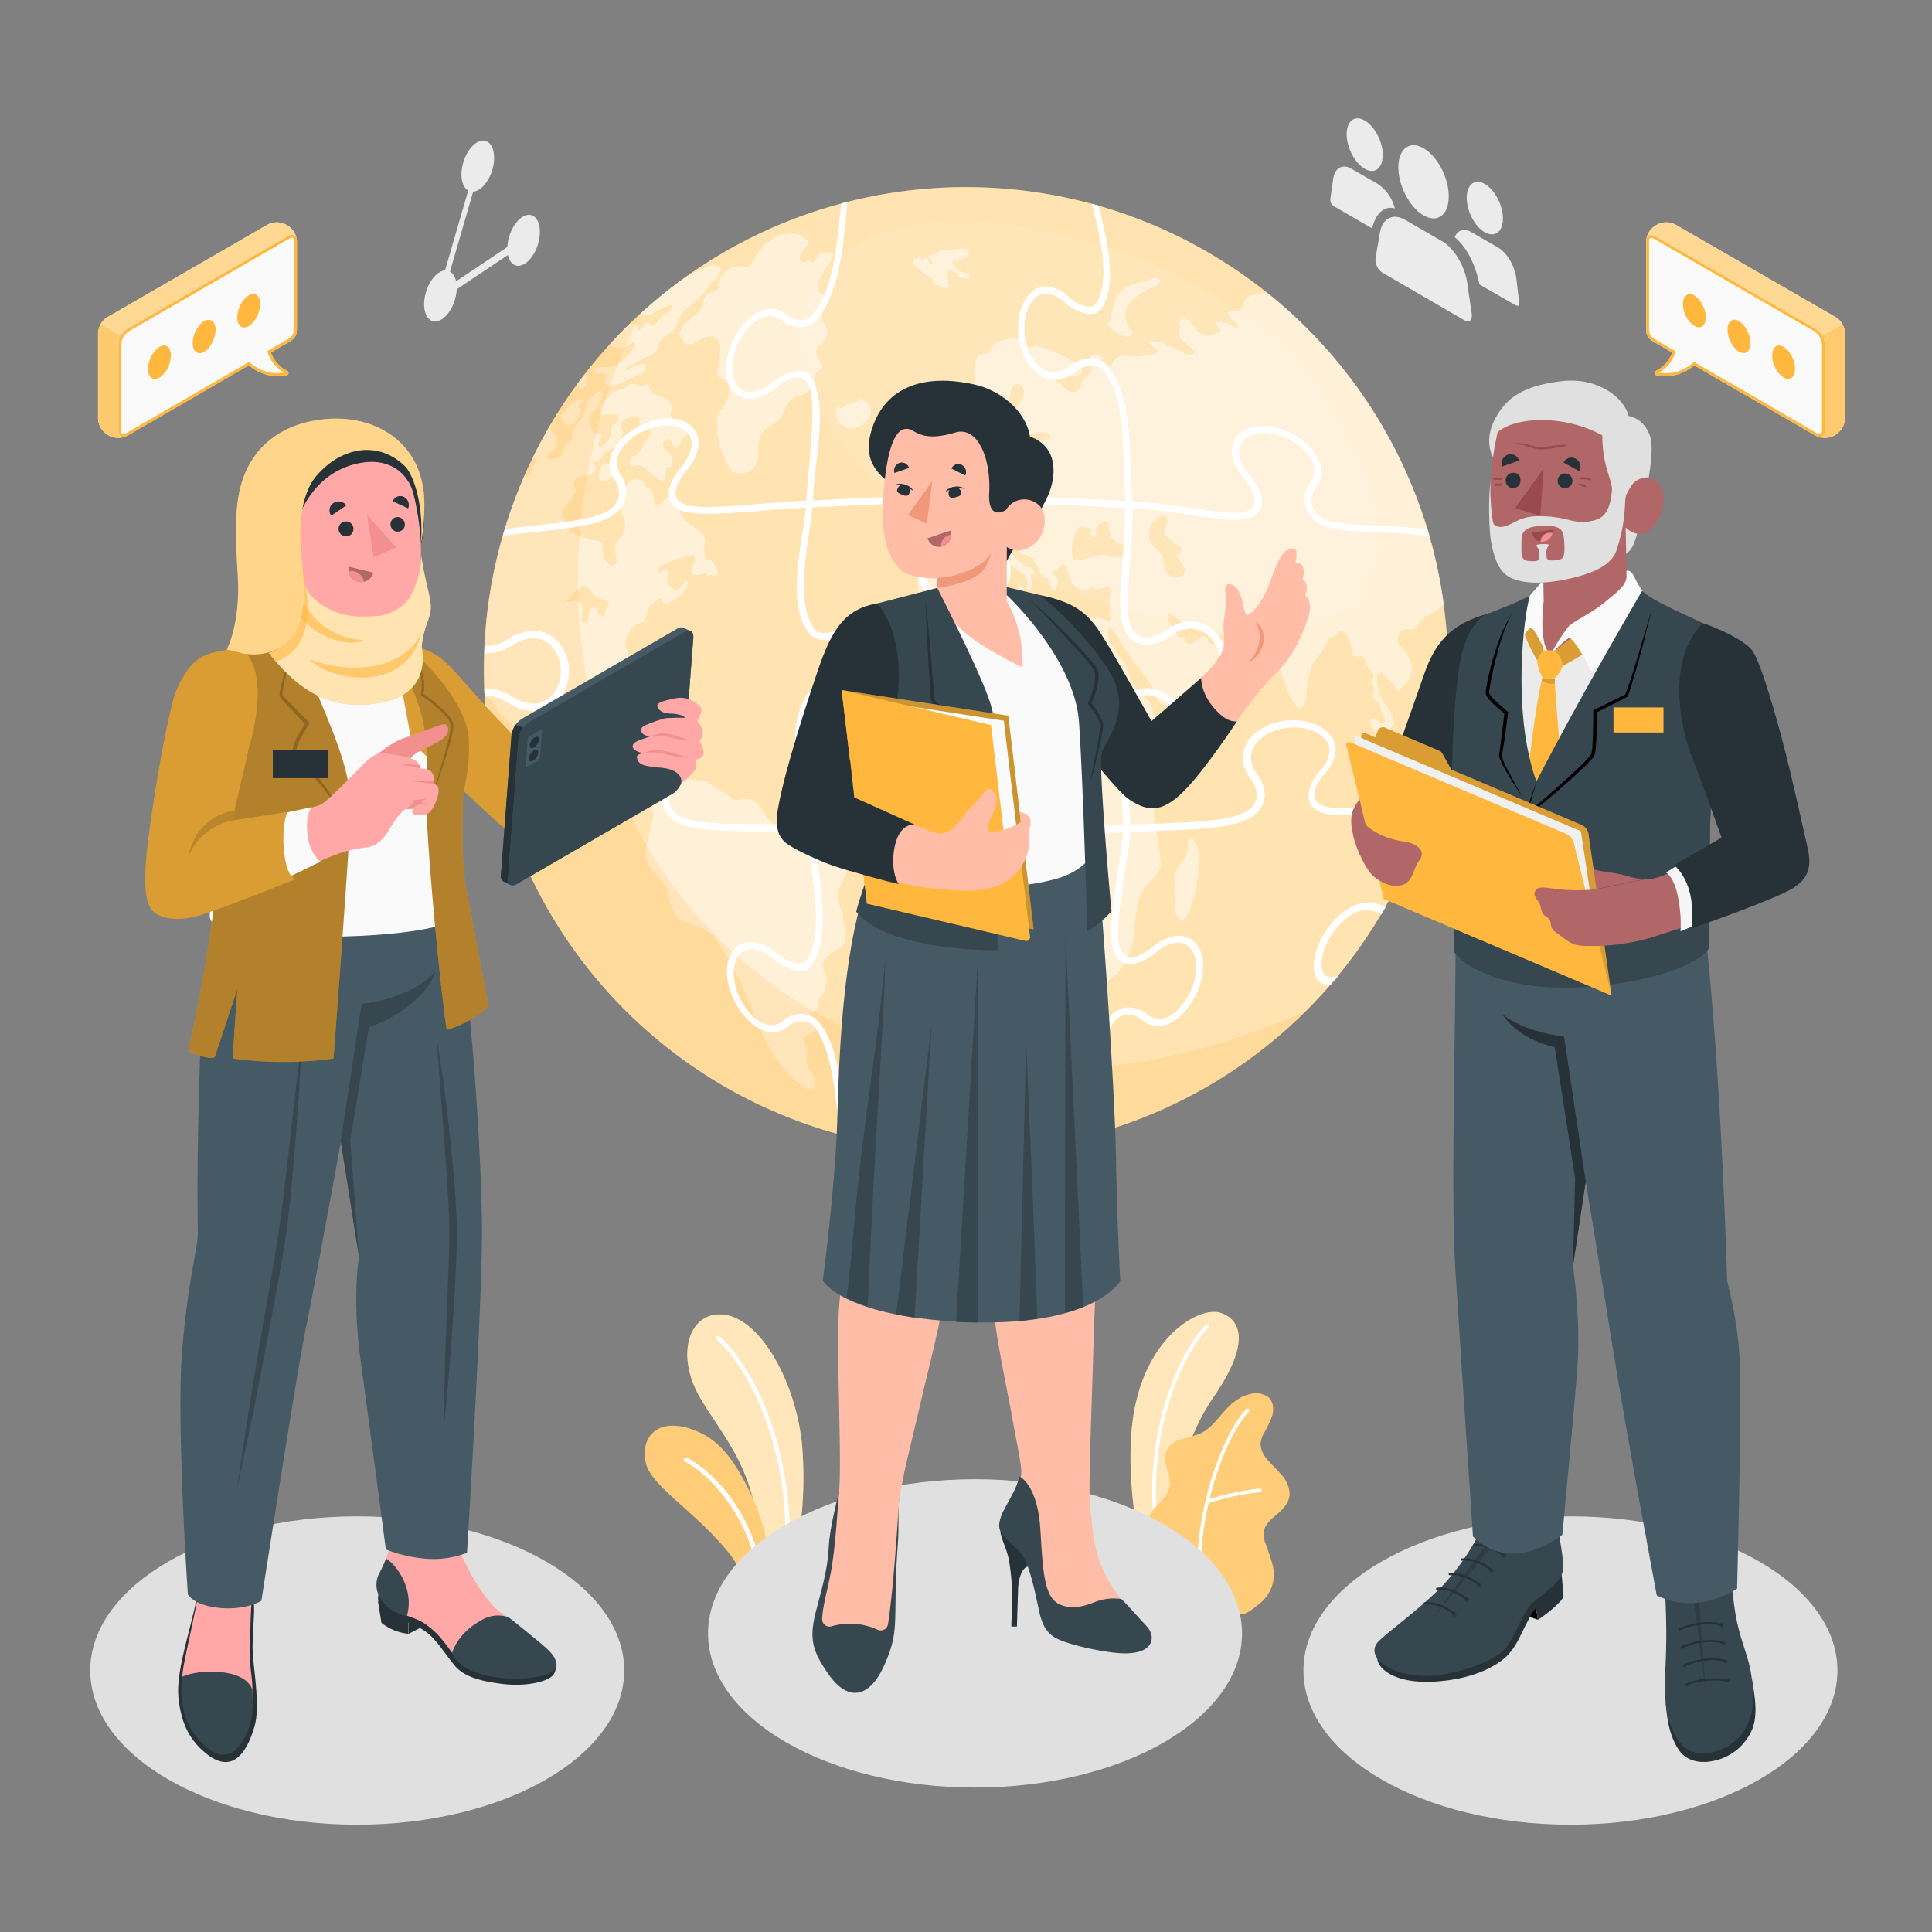 <svg xmlns="http://www.w3.org/2000/svg" viewBox="0 0 500 500"><rect x="0" y="0" width="500" height="500" fill="#808080" stroke="none"/><g id="freepik--World--inject-265"><g id="freepik--world--inject-265"><g id="freepik--world--inject-265"><path d="M153.14,251.84a124.76,124.76,0,1,0-23-113.31A124.78,124.78,0,0,0,153.14,251.84Z" style="fill:#FFB83D"></path><path d="M153.14,251.84a124.76,124.76,0,1,0-23-113.31A124.78,124.78,0,0,0,153.14,251.84Z" style="fill:#fff;opacity:0.6"></path><path d="M129.38,187.39c-.31-.32-2.79-3.79-2.75-3.83a.46.46,0,0,0,.15-.48c0-.14-.73-.54-1.22-1,.1,1.53.24,3.05.4,4.57.56.54,1.42,1,1.85,1.39s1.65,2.22,2.34,2.12C131.34,190,129.7,187.72,129.38,187.39Zm24.7-90.92a4,4,0,0,0,1.78.16,1.32,1.32,0,0,1,.76.14c.65.43-.49,2.26,0,2.8.31.32,1,.12,1.53.07a10.74,10.74,0,0,0,2.36-.36,6.91,6.91,0,0,0,1.43-.73A25.85,25.85,0,0,1,165.55,97a2,2,0,0,0,1.51-2.22c-.07-.89-.86-.8-1.79-.44-1.24.49-2.66,1.26-3,1.38s-.55.11-.43-.17c.21-.53,1.71-1.15,2-1.29l1.76-1c1-.53,2.08-1,2.55-1.25a6,6,0,0,0,.86-.52,5.66,5.66,0,0,0,1.19-1.09c.59-.92,0-1.31.6-2.13a6.88,6.88,0,0,1,1.74-1.5,19.77,19.77,0,0,0,1.84-1.45c1.1-1.1.93-2.26,1.68-3.54a7.86,7.86,0,0,1,1.58-1.88c.89-.78,2.11-1.71,2.77-2.33l1.18-1.11A8.35,8.35,0,0,0,182.84,75c.25-.37.46-.81.7-1.17a2.77,2.77,0,0,1,.8-.83,6.13,6.13,0,0,0,2.1-2.77c.48-1.45-.55-1-.81-1.26-.44-.46-1.1-.33-1.83-.13-1.58.42-3.44,1.42-5.31,2.13q-3.62,2.53-7.11,5.36c-2,1.62-3.91,3.31-5.78,5a3.57,3.57,0,0,0,1.37.35c1.13.2,2.86-1.19,4.28-1.81.63-.28,2.54-1.37,2.72-.77.28.92-1.84,2.28-2.29,2.55a2.67,2.67,0,0,0-1,.88c-.49.78-1.31,1.84-1.95,1.51a3,3,0,0,0-1.2-.55.8.8,0,0,0-.8.53c-.36.71-1.51,1.94-1.8,1.18-.16-.45-.19-1.11-.58-1.27s-.73-.07-1-.23a.93.93,0,0,1-.15-.13q-2.78,2.69-5.36,5.51a2.18,2.18,0,0,0,.54.51,3.57,3.57,0,0,0,2.31.49,6.71,6.71,0,0,0,1.32-.39c.52-.2,1.7-1.15,2.06-1s-.16,1.4-.61,2.12a11.26,11.26,0,0,1-2.79,2.93,5.32,5.32,0,0,1-3.9,1.27c-.4,0-2.05-.33-2.64.35S153.76,96.28,154.08,96.47Zm-7.59,13.38c1.38.61,2.87-1,3.66-2.49,1-1.86-1-1.74-.25-2.44.5-.48,1.1-1.07.82-1.33-.08-.09-.26-.07-.34-.15s-.94,0-2.27.87-1.58,2.27-2.54,2.81S145.57,109.44,146.49,109.85Zm4.74-9.63c.17-.3,1.07-2.08.63-2.79-.22-.34-.61-.25-1,0-.48.62-.94,1.26-1.4,1.89a5,5,0,0,0,.49,1.15C150.19,101.15,151.06,100.51,151.23,100.22Zm34.9-26c-.46,1.44-2.07,1.31-2.63,1.63a3.85,3.85,0,0,0-.8.61,4.06,4.06,0,0,0-.8,2.51c0,.29,0,.56-.76,1.37A23.79,23.79,0,0,1,178,83.13a5.8,5.8,0,0,0-2,2.73c-.42,1.14,0,1.07.32,1.38a1.72,1.72,0,0,1,.4.58c.17.4.33,1.51.85,1.62s2.07-.76,3.22-1.33c1.95-1,3.82-1.72,4.95-.13a4,4,0,0,1,.68,1.85,19.73,19.73,0,0,1-.62,5.11,3.72,3.72,0,0,0,0,2.24c.59,1.15,2,1,2.66,2.29a5.54,5.54,0,0,1-.28,4c-.59,1.57-1.44,2.21-2.17,3.57s-.29,2.72-.35,4a12.49,12.49,0,0,0,.78,4.67,35.33,35.33,0,0,0,2,4.7,5.62,5.62,0,0,0,1.09,1.6c.73.69,2.55.66,3.79.22a4.11,4.11,0,0,0,2.08-1.55c1.21-1.78.66-4.27,1-6.34a5.3,5.3,0,0,1,2.4-3.85c1.13-.74,2.67-1.33,3.55-2.68.73-1.11,1.06-2.75,1.84-3.78,1.05-1.38,2.89-1.53,4.14-2.24.87-.49,2.57-1.62,2.59-3,0-.74-.29-1.09,0-1.82a2.64,2.64,0,0,1,.9-1c.14-.11.41-.21.66-.36s.4-1.14.07-1.56-.47-.56-.59-.76c-.89-1.49-1.14-2.75,0-3.78.94-.86,2.58-2.57,2-4.49-.37-1.15-1.07-1.51-1.19-2.82a4.91,4.91,0,0,1,.1-1.46,13.39,13.39,0,0,1,1-2.3,1.57,1.57,0,0,0,0-1.34c-.4-.85-1.26-.84-1.74-1.34-2.51-2.56,4.29-8.76,3.44-10a1,1,0,0,0-.68-.35,6.55,6.55,0,0,0-1.63-.07,2.79,2.79,0,0,0-.89.25,2.82,2.82,0,0,0-1,1.06c-.47.73-1.09,1.56-1.32,1.35s-.16-.29-.37-.55c-.59-.75-.58-.12-1.17.28-.28.2-1.33.41-1.49-.52s.72-2,1-2.56a2.25,2.25,0,0,1,.77-1c.49-.34.3-1.61-.58-2.25a5.53,5.53,0,0,0-2.76-.93,8.33,8.33,0,0,0-5.4,1.26,12.08,12.08,0,0,0-2.57,2c-1.11,1.13-2.06,3.54-3.32,4.82a2,2,0,0,1-2.18.56c-1.3-.22-3-.5-5,2.12C185.63,72.81,186.57,72.84,186.13,74.25Zm179.5,112.94a6.61,6.61,0,0,0,.84,3.64,6.3,6.3,0,0,0,1.43,2.27,3.08,3.08,0,0,0,5-1c.22-.52.43-1.55.73-2.19.23-1.69.41-3.38.57-5.08a2,2,0,0,1-.1-2.15c.56-1.17.55-2.69-.67-2.75s-1.66,1.25-2.45,2.3a26.68,26.68,0,0,1-3.2,3.4C367.1,186.22,365.77,185.75,365.63,187.19ZM237.29,69.11c.35.3.68.72,1,1a5.7,5.7,0,0,0,1.34.93,15.4,15.4,0,0,1,1.61,1,1.37,1.37,0,0,1,.2.22c.2.32.07.25.08.5,0,.45.31.68.78.87s.76.41,1.16.63c.64.35,1.79.41,1.93-.24a5.65,5.65,0,0,0,0-1.3,9.63,9.63,0,0,1-.12-2.18,2.63,2.63,0,0,0,0-.31c0-.17.38-.42.94-.19.38.16.79.38,1,.47l.4.17c.22.11.24.45.25.56a.32.32,0,0,0,.11.22.94.94,0,0,0,.44.23,5.32,5.32,0,0,0,1.6.41,1.76,1.76,0,0,0,.62-.08.61.61,0,0,0,0-1.06,17.24,17.24,0,0,1-2.42-1,5.9,5.9,0,0,1-1.39-1.21c-.75-.93,0-1.19.57-1.25a7.39,7.39,0,0,0,1.43-.28A3.09,3.09,0,0,0,250.66,66a1.46,1.46,0,0,0-.17-1.12l-.09-.09a2,2,0,0,0-2-.4,23.87,23.87,0,0,1-2.42.31,5.44,5.44,0,0,1-1.08.08,2.73,2.73,0,0,0-.84-.07,3.43,3.43,0,0,0-1.29.7,2.6,2.6,0,0,1-1.56.62c-.34,0-.91-.13-.9.3,0,.61.83,1.09,1,1.66s-.38.32-.75,0-.4-.84-.73-1.13-.53-.13-.57,0c-.07.33.06.79-.57.45-.36-.19-.54-.48-.93-.56-.66-.13-2,.47-1.36,1.56A3.21,3.21,0,0,0,237.29,69.11Zm51.82,17a17,17,0,0,0,1.7.86,2.21,2.21,0,0,0,2.19-.25c.34-.36-.23-1.12-.59-1.67a7.24,7.24,0,0,0-.42-.61,6.26,6.26,0,0,1-.74-2.16,4.93,4.93,0,0,1,0-1.39,5.23,5.23,0,0,1,1.17-2.5,15.35,15.35,0,0,1,3.41-2.79c.6-.37,1.22-.71,1.85-1,.38-.2.77-.38,1.16-.56a6.75,6.75,0,0,0,1-.32,1,1,0,0,0-.21-1.69,1.75,1.75,0,0,0-.4-.16,1.21,1.21,0,0,0-1,.2,8.21,8.21,0,0,1-2.53.86c-3.67.69-6.54,2.32-7.45,5.77a17.93,17.93,0,0,0-.76,3.7c0,.47,0,.94-.45,1.05-.31.08-.43.2-.28.6A4.6,4.6,0,0,0,289.11,86.08ZM225.3,107.25c.67-1.81-1.68-4.25-2.55-4-.52.13-1,.68-1.4.91a9.08,9.08,0,0,1-1.72.37c-.95.2-1.75,1.66-2.54.82s-1.14,2.15,0,3.73C219.78,112.71,224.29,110,225.3,107.25Zm144.37,90.8a19.56,19.56,0,0,0-3.13.31,3.85,3.85,0,0,1-1.7-.12,1.71,1.71,0,0,1-.79-.53,3.87,3.87,0,0,1-.36-2.42,3.36,3.36,0,0,0-.95-2.45c-.25-.29-.5-.61-.75-.89-.4-.45-.94-.62-1.34-1.09a2.81,2.81,0,0,1-.77-1.72,1.68,1.68,0,0,1,.39-1.08,3.23,3.23,0,0,0,.18-2.39c-.18-.45-.41-.87-.55-1.2a15.68,15.68,0,0,0-1-1.7c-.17-.27-.41-.43-.58-.7a13.44,13.44,0,0,1-2-6.59c0-.69.2-1.4.79-1.42a1,1,0,0,1,.52.16,6,6,0,0,1,1.15,1.11c.3.38.61.73.7.72,1.18-.21,1.63,4.11,3,2.19.44-.6,1.09-1,1.55-1.57a7.5,7.5,0,0,0,.54-.77,6.47,6.47,0,0,0,.79-2.45,5.23,5.23,0,0,0-.13-1.62,8.67,8.67,0,0,0-1.48-3.05,8.93,8.93,0,0,0-1.19-1.45,1.75,1.75,0,0,1-.84-1.33c-.2-1.62,1-3.59,2.45-3.22a2.25,2.25,0,0,0,2.49-.73,10.87,10.87,0,0,1,2.56-2.55c1.35-.76,3.16-1.57,4.14-2.88l.27-.36a124.84,124.84,0,0,0-3-15.24l-.6-2.17a125.11,125.11,0,0,0-42-63.06c-.24,0-.49.09-.77.12a18.32,18.32,0,0,0-3.57.55,3.24,3.24,0,0,0-1.84,2.07A2.86,2.86,0,0,1,321,80a3.18,3.18,0,0,1-1.87.54c-.5,0-1.49.07-1.22.89s1.62,1.75,2.14,2.45c1.15,1.59-1.29.42-1.91.12a6.32,6.32,0,0,0-2.13-.72c-.42,0-1.36-.23-1.35.27s.56,1.1.83,1.49c.41.59.48.8,0,1s-1,.3-1.45.47a4.71,4.71,0,0,1-2.44.32,4.61,4.61,0,0,1-2.63-2.4A3.3,3.3,0,0,0,307.78,83a3,3,0,0,0-1.53-.57c-1.07,0-1.12,1-.82,2.06s-.63,1.42-.24,2.39a6.87,6.87,0,0,0,2.13,2.36c.68.56,1.84,1.34,1.63,2.09-.31,1.08-1.81.4-2.85-.14-1.41-.74-2.83-1.26-4.25-2a8.23,8.23,0,0,0-3.77-.92c-.67,0-1.06.38-.2,1.14.4.35,1.72.93,1.65,1.62s-1.59.64-2.06.73a16.58,16.58,0,0,1-4.11.52,10.29,10.29,0,0,0-3.21-.11,5.48,5.48,0,0,0-1.28.57,3.15,3.15,0,0,0-1.09,1.58.71.71,0,0,1-.34.38,2,2,0,0,1-.51.21,1.62,1.62,0,0,1-1.6-1.24c-.09-.62-.14-1.3-.73-1.61a2.62,2.62,0,0,0-2.13,0,.82.82,0,0,0-.34.68c0,.5.39,1.81.37,2.75a2.1,2.1,0,0,1-.48,1.42,4.79,4.79,0,0,1-1,.64,2.39,2.39,0,0,0-.95,1.37c-.4,1.08-.71,2.06-1.75,2.4s-1.86,0-3-1.05A26.58,26.58,0,0,1,273,98c-1.07-1.29,1-.8,1.52-.74.81.09,1.58,0,2.37,0a7.73,7.73,0,0,0,1.94-.13c.51-.1,1.4-.3,1.24-1.14-.33-1.84-4.19-3.5-5.31-4q-.81-.39-1.62-.72c-.9-.37-2.42-1-3.4-1.31A5,5,0,0,0,268,89.5c-.88,0-1.43,1.28-2.6-.36a2.66,2.66,0,0,0-2-1.44,8.63,8.63,0,0,0-5,.79,5,5,0,0,0-1.15.88c-.56.58-1.11,1.65-1.56,2a1.69,1.69,0,0,1-1,.28c-2.13,0-2.66,2-2.59,4.56,0,.69.13,1.47.09,2.15a4.07,4.07,0,0,1-.24,1.11c-.19.58-.69,1.9-1.06,3-.23.66-.47,1.33-.7,2-.65,2-1.43,4-2.24,6.06a7.52,7.52,0,0,0-.53,4.77,4.77,4.77,0,0,0,2.37,2.7,3.24,3.24,0,0,0,3.38-.16c1.52-.76,2.3,0,3.28,1.79a5.31,5.31,0,0,0,1.61,2.21,2.9,2.9,0,0,0,2.45.12c.82-.4,1-1.37.78-2.47a3.11,3.11,0,0,1,.31-2.63,2.55,2.55,0,0,0-.11-2.54c-.67-1.42-1.95-3.16-2.28-4.11a4,4,0,0,1-.25-1.69,7.43,7.43,0,0,1,.24-1.4c.21-.71,1.07-2.06,1.66-3.3a7.88,7.88,0,0,0,.73-2.52,4.25,4.25,0,0,1,.28-1.19,1.69,1.69,0,0,1,1.77-.66,1.57,1.57,0,0,1,1.06.76,3.62,3.62,0,0,1,.05,2.74c-.29.93-1.05,1.22-1.41,2.08a7.15,7.15,0,0,0,.06,3.4,7.37,7.37,0,0,0,1,3.38c.91,1.06,2.36.59,3.33.4.44-.09.93-.19,1.44-.25a5.22,5.22,0,0,1,2.15.17c.35.17.81,1.07.49,1.32a2.2,2.2,0,0,1-.68.24c-1,.25-2,.26-2.95.46-.61.14-1.61.2-1.59,1.18,0,.75.8,1.28,1.25,1.69a2,2,0,0,1,.91,1.54.57.57,0,0,1-.63.56,2.84,2.84,0,0,1-1.45-.74c-.29-.23-.68-.71-1-.5-.49.33.05,2.14.15,2.71a5.19,5.19,0,0,1-.07,3c-.85,1.77-3,2-4.65,2.12a17.3,17.3,0,0,1-3.11-.21,5.36,5.36,0,0,1-2-.4c-1.47-.82-1.06-3.44-1.55-4.91-.57-1.72-1.9-.3-2,.78-.22,1.71,1.35,3.48,1,5.1-.24,1.13-1.53,1.32-2.33,1.76a3.58,3.58,0,0,0-1.53,3.32,3.24,3.24,0,0,1-.84,1.81c-.49.75-1.07,1.38-1.59,2.07a2.29,2.29,0,0,1-1.52,1c-.41.06-1-.18-1.3.15s0,.94-.58,1.25-1.48.15-2.16.33c-.45.12-1.08.53-.57,1.06a6.6,6.6,0,0,0,2,.89,4.13,4.13,0,0,1,2,3.08c.41,1.84.15,3.37-1.57,3.75s-3.4.24-5,1.24c-1.41.88-1,3.75-.77,5.36a3.13,3.13,0,0,0,.74,1.79c.33.44.52,1,.95,1.37a2.43,2.43,0,0,0,1.89.29A2.22,2.22,0,0,1,243,157a2.58,2.58,0,0,0,.43.25c.25.09.5-.6,1-.77a3,3,0,0,1,.9-.1,2.86,2.86,0,0,0,.88-.07c.28-.1.37-.41.57-.51a2.9,2.9,0,0,0,1.21-2.27c.07-.45.1-.92.19-1.37a14.15,14.15,0,0,1,.55-1.46,7.69,7.69,0,0,1,.27-1.1c.33-.69.9-.65,1.46-.92a1.92,1.92,0,0,0,1.09-1.85c0-.69-.1-1.45.5-1.81s1.13,0,1.67,0c.93-.09,1.58-.84,2.3-1.37,1.43-1.07,2.75-.73,3.93.78a13.19,13.19,0,0,0,1.71,1.94c.5.42,1.08.63,1.57,1.06s1.35.93,1.94,1.45a3.25,3.25,0,0,1,.65,2.7c0,.36-.24.94.05,1.22s.64-.09.81-.34c.57-.82.33-1.69.19-2.71-.07-.47-.21-1,.16-1.21.15-.08.36,0,.56,0s.14-.95-.57-1.36a2.52,2.52,0,0,0-1.3-.41c-.32,0-1.31-1-1.6-1.27a18.37,18.37,0,0,1-2.14-1.92,4,4,0,0,1-1.18-2c-.15-1.14,1-1.2,1.68-.78s.7,1,1.07,1.54c.83,1.19,2.18,1.27,3.25,1.81.76.38.83,1,1.24,1.8a11.15,11.15,0,0,1,1,1.8c.15.48.13.55.48.88a7,7,0,0,0,1.06.78,4.87,4.87,0,0,1,1,.66c.31.34.19.31.19.71,0,.85.07,1.7.89,2.06s.78-1.18,1-1.83a1.6,1.6,0,0,0,0-1.37c-.21-.42-.7-.64-.94-1-.6-1,.43-1.06.88-1.49s1.13-1.4,2.07-.87c.55.31.49.69.53,1.26a5.19,5.19,0,0,0,.63,1.75,7,7,0,0,0,.68,1.71,4.36,4.36,0,0,0,3.7,1.61c.55-.07,1-.58,1.57-.52.25,0,.43.22.66.29a2.6,2.6,0,0,0,1.24,0c.54-.1,1-.35,1.59-.42.9-.12,1.2.1,1.11,1.16a37.08,37.08,0,0,0-.23,4.85c0,.6.38,2.08.07,2.55s-1.38-.24-1.85-.41a8.28,8.28,0,0,0-4.19-.14,15.66,15.66,0,0,1-2.16.34,3.94,3.94,0,0,1-2.07-.15c-1.15-.68-4.16-2.7-5.05-.77-.6,1.29.09,3.48-1.78,3.37a8.56,8.56,0,0,1-2.55-.91,19.64,19.64,0,0,0-3.86-1,4.56,4.56,0,0,1-2.54-1.13c-1-1,.34-1.51.36-2.62a3,3,0,0,0-1.26-2.54,3.62,3.62,0,0,0-2.3-.1c-.39.07-.75,0-1.15.05a5.88,5.88,0,0,0-1.23.5,12.81,12.81,0,0,1-2.72.64c-.49.07-1,.14-1.45.23-.29.06-1,.07-1.24.3-1.08,1.26-2.45,2.65-4.15,2.75-1.07.06-2-.15-3,.43a9.94,9.94,0,0,0-2.48,2.33c-.61.73-1.17,1.51-1.73,2.29s-.47,2-.3,3.15a3,3,0,0,1-.34,2,6.69,6.69,0,0,1-2.1,2.59,6.42,6.42,0,0,0-2.4,2.7,17.72,17.72,0,0,0-1,3.43,10.2,10.2,0,0,0,1.26,7.09c.37.55-.16,2.47-.21,3.12a6,6,0,0,0,.64,3.44,5.4,5.4,0,0,0,1.56,1.81,29.17,29.17,0,0,1,3.27,3.68A23.1,23.1,0,0,0,242.7,200a8.51,8.51,0,0,0,5.32,1.75,5.15,5.15,0,0,0,2.59-.74,3.72,3.72,0,0,1,1.35-.54,8.1,8.1,0,0,0,2.82-1.11c.45-.33.88-.71,1.29-1a3.22,3.22,0,0,1,3-.85,4.52,4.52,0,0,1,1.33.64,13,13,0,0,0,2.57,1.41,3.49,3.49,0,0,0,1.35.14,3.33,3.33,0,0,1,2.18.67c1.71,1.3,1.15,3.44.51,5.31s.3,3.32,1.21,4.57c.44.59.78,1.22,1.22,1.78a6.77,6.77,0,0,1,1.29,2c.23.73.51,1.39.76,2.07a16.35,16.35,0,0,1,.77,4.33c0,.72,0,1.45,0,2.18,0,.36-.05.72-.08,1.08a12.31,12.31,0,0,1-.33,2,7.07,7.07,0,0,0-.22.88,11.65,11.65,0,0,0-.07,2.21c.06,1.23.11,3.38.19,4.61a9.63,9.63,0,0,0,.33,2.17,54.64,54.64,0,0,0,3.71,8.8c.65,1.35,1.24,2.77,1.87,4.11.32.68.57,1.43.95,2.09a10.65,10.65,0,0,1,.74,2.32c.5,1.61,1.16,2.55,2.51,2.76a5.92,5.92,0,0,0,3.3-.86,14.05,14.05,0,0,0,5.67-5,17.8,17.8,0,0,0,2-4.82,10.43,10.43,0,0,0,.52-2.41c.07-.88.06-1.77.19-2.64.19-1.34.32-2.79.59-4.1.43-2.07.52-3.82,1.73-5.5a25.25,25.25,0,0,1,1.85-2.15c1-1.14,2.88-3,2.68-5.08-.92-9.69-4.63-16.86,3.14-25.06,2-2.85,4.48-7.5,4.84-11.57.18-1.93-1.22-3-2.35-2.34a21.14,21.14,0,0,1-2.08,1c-.65.27-1.34.44-2,.67a3.43,3.43,0,0,1-2-.23,2,2,0,0,1-1.43-1.24c-.35-.71-.34-1.46-.62-2.16a3.45,3.45,0,0,0-1.39-1.44,13.41,13.41,0,0,1-3-3.31A16.64,16.64,0,0,1,291.7,173a7.44,7.44,0,0,0-1.61-2.64,19.66,19.66,0,0,1-1.77-2.62c-.53-.91-2.45-4.06-1.21-4.93,1-.68,2.16,2.25,2.63,3,.92,1.49,1.89,2.84,2.87,4.16.5.69,1,1.36,1.52,2.05.85,1.13,1.85,2.52,2.26,3.09l.72,1.06a8.77,8.77,0,0,1,1.32,2.07c.83,3,2,4.53,3.63,4.2s3.58-2.2,4.89-3.16a46.71,46.71,0,0,0,6.51-5.71,10.8,10.8,0,0,0,1.17-2.24,8,8,0,0,0,.95-2.72,1.68,1.68,0,0,0-.93-1.84c-.47-.22-1,0-1.36-.25s-.67-1.14-1.07-1.58c-.77-.85-1.41-.09-2.08.42s-2.08,1.66-2.87,1.15c-.57-.36-.35-.9-.67-1.4s-.6-.2-1-.27c-1-.19-1.55-1.54-2.12-2.39-.44-.65-1.4-2.11-1.25-3,.25-1.47,2,.24,2.45.68a19.39,19.39,0,0,1,1.87,1.49,3.36,3.36,0,0,0,1.64.93,12,12,0,0,0,1.86.56c.47,0,.92-.2,1.42-.08a1.61,1.61,0,0,1,.78.42,4.72,4.72,0,0,0,3.33,1.13c1.33-.16,2.65-.65,3.88-.91a5.87,5.87,0,0,1,3-.1,5.52,5.52,0,0,1,2.88,2.3c.51.9,1,2.18,2,2.54s1.34-1.94,2-1.48c.33.25.41,1.13.49,1.53a12.66,12.66,0,0,0,.42,1.49c.37,1.13.73,2.27,1.1,3.41a57.36,57.36,0,0,0,2.6,6.94c.51,1.06,1.26,2.66,2.3,2.91.46.1,1.09-.59,1.33-1.06a5.26,5.26,0,0,0,.41-1.58,16.64,16.64,0,0,0,.23-2.1,22.65,22.65,0,0,1,.51-3.87,13.05,13.05,0,0,1,.59-1.66,13.91,13.91,0,0,1,1.55-2.79,10.87,10.87,0,0,0,1.44-1.88c.16-.3.3-.61.45-.92a16.89,16.89,0,0,1,.94-1.74,2,2,0,0,1,.63-.67,4.68,4.68,0,0,1,1-.24c.66-.2.8-.77,1.32-1.16s1.13,0,1.52.38c1.13,1,1.36,2.85,1.7,4.37.16.76.34,1.73,1.08,1.73s1.12-.52,1.76,0,.87,1.8,1.31,2.63,1.17,1.07,1.38,2c.14.6-.1.73-.29,1.23a1.49,1.49,0,0,0,.19,1.31,3,3,0,0,1,.24,1.67,4.82,4.82,0,0,0-.2,1.6.71.71,0,0,0,.58.6A2.15,2.15,0,0,1,357,182.4c.13.37.23.75.32,1a5.88,5.88,0,0,0,.45,1.21c.08.12.16.21.23.32a2.84,2.84,0,0,1,.36,1.32.94.94,0,0,1-.32.84c-.21.13-.51,0-.81-.15s-1.08-.63-1.47-.81a1.7,1.7,0,0,0-.73-.18c-1.29.05.45,2.93.82,3.38s.65.65.95,1a3.56,3.56,0,0,1,.59,1.36,16.48,16.48,0,0,0,1.51,2.86,11.72,11.72,0,0,0,1.75,2.38,5.93,5.93,0,0,0,1.05.85c.11.07,1.15.47,1.15.51.22,3.71,3.05,1.07,4.46,2,1.12.91,2.33.4,3.54.15a5,5,0,0,0,.95-.29c.07-.32.13-.64.2-1a1.5,1.5,0,0,1-1.14-.51A1.53,1.53,0,0,0,369.67,198.05Zm-80.16-53.87a13.21,13.21,0,0,1-3.38-.49c-1.59-.34-3.94.5-5.41,1a4.73,4.73,0,0,1-2.23.31c-1.58-.26-1.07-3.84-.63-5.56a7.27,7.27,0,0,1,1-2.58c1-1.25,3.58-.05,3.24.41s.27.84.41,1.27.63.8,1,.35-.36-2.36.93-3.25l.49-.3c1.36-.74,2.17,0,2.17,1.83a3.86,3.86,0,0,0,.19,1.3c.67,1.8,2.55,1.81,2.59,2s.77.38,1.41,1S291.08,144.09,289.51,144.18Zm13.71,5c-1.55-.55-2.05-3.13-2.22-4.78s-3-2.89-3.46-4.72c-.9-3.24,1.57-6.08,3.63-6.15,1.58-.05.79,2.38.21,4-.21.57.11,1,.71,1.66a18.24,18.24,0,0,0,3.46,2.42c.75.6,0,1.51-.78,1.87s2,2.58,1.81,4.38C306.45,149.27,304.87,149.76,303.22,149.18Zm-51.11.9c.48-.62.3-1.2-1.32-1-.25,0-.6.49-.8,1C249.71,150.84,251.29,151.15,252.11,150.08Zm58.14,70.69a5.57,5.57,0,0,0-.64-2.32,3.58,3.58,0,0,1-.43-.48c-.09-.13-.17-.3-.26-.46a2.18,2.18,0,0,0-.35-.51c-.22-.22-1,.2-1.13,1.06-.06.55,0,1.16-.05,1.57-.07,2.22-1.76,3.43-2.66,5.12-1.27,2.37-.61,4.69-.47,7.05.1,1.54-.46,3.69.21,5,2.19,4.27,4.16-3,4.68-5.24a41,41,0,0,0,1.15-9C310.31,222,310.3,221.37,310.25,220.77ZM264.86,153a1.31,1.31,0,0,0-1-1.61c-.45-.15-.46.35-.42.92C263.48,153,264.55,154.14,264.86,153Zm-5.78-3.95c.46-1.68-1.33-6.3-1.8-4.52a6.16,6.16,0,0,0-.16,1C256.94,147.41,258.61,150.72,259.08,149.05Zm-23.62-21.72c-.25.22-.13.58-.33.79s-.94.14-1.29.26c-1,.36-.09,1.39.14,2a2.29,2.29,0,0,1,.06,1.32c-.09.4-.34.88-.13,1.32.55,1.18,1.79.3,2.49,0a3.45,3.45,0,0,0,1.69-2.42,3.29,3.29,0,0,0-.53-2.2C237.14,127.81,236.09,126.8,235.46,127.33ZM167.3,189.52a7.39,7.39,0,0,1-3.42-.8c-1-.48-2.28-1.05-3.27-.49-.74.42.33,1.18.88,1.5a11.47,11.47,0,0,0,1.28.61c.72.31,1.7.93,2.25,1.16a1.58,1.58,0,0,0,1,.11c1.33-.26,2.61-1.25,4.1-.39.35.21,1,.86,1.37.76,0,0,0,0,.07,0,.42-.21.25-1,0-1.39C170.63,189,168.49,189.48,167.3,189.52Zm73.23-56.69c.07.59-.82.85-.49,1.44s1,.27,1.34.2c1.58-.31,3.69-1,4.63-2.55.36-.6,1.07-2.06.25-2.54-.31-.18-.67-.15-1-.4a4.54,4.54,0,0,1-.86-1.19,15.49,15.49,0,0,0-1.22-2c-.71-.92-2.21-1.29-2.15-2.81,0-.5.59-1,.36-1.53-.13-.3-.45-.33-.68-.44s-1.27-.89-1.23-1.32-2.42-.28-2.11.54c.47,1.21-1.51,1.82-.5,2.52l.12.1a14,14,0,0,0,.07,1.63c.15.87,1.43,1.1,1.58,1.84s1.3,0,1.76.68.6,2.07-.06,2.42-.22,1.76-.65,2.15c-.28.25-.57.49-.24.95C239.65,132.76,240.44,132.12,240.53,132.83Zm-85.12-11.66c-.54,1.68-.54,3.19.22,3.46s2.56-1,3.86-1.54c1.86-.72.22-1.45-1.18-2.61C157.39,119.72,155.94,119.48,155.41,121.17Zm62.77,115.7a16.54,16.54,0,0,1-1.24-4.8c-.09-3.06,2.4-5.25,2.4-8.46,0-2-2.26-3.68-3.76-4.19s-3.41-2.87-5-2.67l-.53.07c-1.62.2-4.26-1.67-6-2.11a9.78,9.78,0,0,0-1.16-.21c-1.69-.23-3.8-2-4.85-3.75s-2.12-3.16-3.52-3.75c-1.89-.79-4.12.93-5.85-.82a8.19,8.19,0,0,0-2.51-1.87,8.4,8.4,0,0,1-2.66-1.66c-1.13-1.15-1.86-.11-3.05-.5-.69-.22-1-.54-1.73-.46-1,.1-2,.33-3,.33-.81,0-1.14-.39-1.85-.81-1.6-1-3.86.12-4.65,1.49-.39.67-.45,1.65-.84,2.27-.79,1.24-2.94.53-4.24,0a7.5,7.5,0,0,1-2.67-1.84c-.88-1-1.5-1.22-1.6-2.61-.08-1,0-2.31-.84-3.11a3.12,3.12,0,0,0-2.44-.59c-.64,0-1.44.39-2.1.11a2.36,2.36,0,0,1-1.22-2.05c.09-.54.62-.92.84-1.38a1.79,1.79,0,0,0,.24-.81c0-.15-.22-.74-.2-.79.47-1.16.15-1.77-.49-2a2.72,2.72,0,0,0-3,2.29c-.12,1.42-2.26,2.59-3.76,2.11-2.95-.94-4.86-6.07-4.35-9.74.23-1.67,1.75-4.11,3.19-4.46,1.16-.28,2.47.07,3.84,0,.57,0,.51-.36.46-.75-.08-.64,1.18-.75,2.09-.89a4.84,4.84,0,0,1,4.12,1.33,11.49,11.49,0,0,1,1.23,2.13c.78,1.56,3.07,2.27,2.45.56-.38-1.07-1.08-2.4-1.54-3.62-.63-1.7.45-4.14,1.47-5.17a20.48,20.48,0,0,0,1.83-1.9,3.83,3.83,0,0,0,1-2.17c0-.95-.76-1.76-.79-2.81a5.09,5.09,0,0,1,.31-2.11,6.33,6.33,0,0,1,2.06-2.8c.85-.62,2.44-.62,2.82-1.93s.29-2.08,1.21-3.19a9.48,9.48,0,0,1,2-1.71c1.17-.79.74,1.48,2.22,1.14a12.49,12.49,0,0,0,4-2.53c1.3-1.12,1.74-2.83,1.24-3.32s-1.47,2.48-2.95,2.31a1.85,1.85,0,0,1-.45-.11c-1.39-.51-1.38-2.8-1.63-2.73s-.26-.31.06-.51.56-2.67-.84-1.94a7.63,7.63,0,0,0-.75.44c-1.35.88-1.63-.25-.28-1.15,2.14-1.43,4.79-2,7.26-2.84,1.49-.54,2.1.21,1.37,2s-1.09,2.92,0,3c1.51.15,3.24-.71,3.32-.13.05.38.11.73.58.31.7-.64,1.63.56,2.19-.47a1.64,1.64,0,0,0-.28-1.62c-.48-.75-1.12-2.14-2-2.09s-1.3-2.19-1-4.1l.09-.59c.25-1.91-2.14-3.18-3.35-4.06-3.54-2.61-2.32-2.89-4.2-6.82-.7-1.46-2-1.08-3.12.35-.6.76-1.22,1.33-1.73,1.31-1.32-.05-.76-4.07-1.66-4.4-.49-.17-1.13-.19-1.44-1a2.49,2.49,0,0,0-3.26-1.34c-1.25.36-2.45,2.82-2.29,4.21s-1,3.66-.45,4.61,1.32,3.4.38,5c-.57.94-1.41,1.71-1.88,2.66-.83,1.67.49,4-.05,5a1,1,0,0,1-1.35.57,4,4,0,0,1-1.9-2.36c-.41-2.19.38-3.57-1.54-3.89a19.25,19.25,0,0,1-7.11-2.59c-1-.65-.93-1.63-1.24-2.87s-1.43-1.5-.08-3.37c.85-1.18,2.17-2.08,2.66-3.77s-1-1.63-.1-3,3.09-1.06,4.09-1.6a2.24,2.24,0,0,0,1.22-1.24c.41-1.17-.47-1.14-.69-1.69-.07-.17.26-.31.59-.41a3.35,3.35,0,0,0,1.3-.49,2.42,2.42,0,0,0,.58-.74,5.25,5.25,0,0,1,.33-.88,1.71,1.71,0,0,1,.75-.54,4.18,4.18,0,0,0,1.71-.82,6.19,6.19,0,0,0,2.11-2.46,5,5,0,0,0,.39-2.17c-.13-.38-.62-.29-.6-.91,0-2,2.21-2.25,2.92-2.46,1.07-.32,2.33-.74,2.07,1.3-.11.91-.24,3.07.86,1.79.62-.73.85-1.07,1.29-.5a1.89,1.89,0,0,1,.57,1.75,2.42,2.42,0,0,1-1.05,1.65c-.74.61-1.47,3.56-2.71,3.89l-.61.16c-1.23.38-1.08,3.31.14,2.64s2.67,0,3.56,1c1.26,1.35,3.13,2.77,4,2.68,1.32-.12.35-2.92,1-3.22a3.41,3.41,0,0,1,1.15-.39c.21,0,.26-1.72.24-1.9a2.58,2.58,0,0,0-.56-1.34c-.59-.66-1.43-.66-1.77-1.77s.84-2.47,1.54-2.08c.33.18.53.68.75,1.16.34.78,1,1.17,1.34,1a1.69,1.69,0,0,0,.52-.48c.39-.53.35-1.15.65-1.7.49-.89,1.25-.71,1.73-1.55a1.08,1.08,0,0,0-.39-1.64c-1-.68-2.17-1-3.16-1.64-.2-.13-.41-.21-.57-.34a2.82,2.82,0,0,1-.32-2,6.62,6.62,0,0,0,.1-1.29,2,2,0,0,0-.78-1.29,6.06,6.06,0,0,0-1.24-1c-.72-.44-2.4-.4-3-1.34s-1-2.17-1.92-2c-.1,0-.43.36-.57.43a.93.93,0,0,1-.59.09c-.37-.07-.61-.39-.94-.53a2.18,2.18,0,0,0-2.3.36,8.13,8.13,0,0,1-1,.64,9.87,9.87,0,0,1-1.86.5,8.68,8.68,0,0,0-2.53,1.92,6.86,6.86,0,0,0-1.31,1.74c-.51,1-.87,2.66-.22,2.78a16.86,16.86,0,0,0,2.57-.29c.7,0,2.42-.2,1.83,1.57-.44,1.34-1.89,1.06-2,2.63A3.54,3.54,0,0,1,158,113a6.12,6.12,0,0,1-1,1.45,8.62,8.62,0,0,1-1,1c-.51.39-1.22.28-1.16-.48s.61-1.12.73-1.76a.71.71,0,0,0-.51-.91,2,2,0,0,0-.55-.12,1.57,1.57,0,0,1-1-.63,3.64,3.64,0,0,1-.32-.66c-.15-.41-.4-.79-.56-1.23a3.48,3.48,0,0,1,.49-2.61c.2-.23.44-.44.71-.76a14.45,14.45,0,0,0,1.43-2.11c.9-1.59,1.08-3.08,0-2.9s-2.8,1.64-3.5,3.54a19.66,19.66,0,0,1-1.18,3.28c-.55,1-1.33,1.69-1.84,2.65a19.11,19.11,0,0,0-.75,2.63c-.32.88-.51.71-1,1-1.1.78-.9,2.75-2,3.72a2.67,2.67,0,0,1-1.16.51,3.94,3.94,0,0,1-2,.16c-.18,0-.44-.09-.32-.51.18-.61.73-.79,1.06-1.06a5.81,5.81,0,0,0,1.81-4c-.09-.67-.71-.6-1.07-.88a2.69,2.69,0,0,1-.67-2.63q-2.53,4.31-4.7,8.77a.57.57,0,0,1,.55.35c.14.32,0,.72-.22,1.25a7.32,7.32,0,0,0-.37,1c-.17.56-.91,2.64-1.56,2.25a3.19,3.19,0,0,1-.46-.38,122.8,122.8,0,0,0-5.6,15.44,125.93,125.93,0,0,0-4.68,42.16,1.05,1.05,0,0,1,1,.22c1.18.92,2,3.46,3.14,4.37,2,1.53,4.25,3.45,5.44,5.74.79,1.5,1.91,3.72,3.31,4.5,2.75,1.51,6,2.63,8.66,2.26s5.84,4.17,8.34,2.64c.3-.18,1.81,1.94,2,2.23a9.49,9.49,0,0,0,3,2.39,19.35,19.35,0,0,0,3.69,1.43c2.31.72,5.11,1.91,4.78,5.37a48.46,48.46,0,0,1-1.46,6.14c-.48,2.15-.75,4.29.45,6.3s3,3.32,4.18,5.23.95,4.49,2.2,6.59c1.57,2.63,3.67,3,6.38,4a9.13,9.13,0,0,1,5.05,3.86,79.75,79.75,0,0,1,7.22,13.52c2.51,5.85,4.61,12.1,8.35,17.26a26.26,26.26,0,0,0,6.47,6.62c1.68,1.13,3.29,1.12,3.14-1.29-.08-1.48-1.3-2.66-1.91-4s-.1-2.47-.18-3.86c-.06-1.16-1.15-2.86-.39-3.83s2-.38,2.39-1.64c.5-1.58-1.21-2.23-1.53-3.44s1.75-1.31,2.35-2.43c.38-.71.14-1.6.39-2.34.21-.59.52-.7.86-1.14a6.42,6.42,0,0,0,1-2.94c.25-1.67-1.44-3.52-.87-5.12a7.49,7.49,0,0,1,3.17-3.05c.93-.51,1.58-.61,2.12-1.89a8.3,8.3,0,0,0,.15-4.71C218.07,238.66,218.41,237.59,218.18,236.87ZM147.1,155c1.2-1.23,3.32-4,4.54-3.36a4.6,4.6,0,0,1,1.47,1.68c.82,1.3,2.83,1.67,4,2.18s-.38,1.69-.51,2.82-.91,1.59-.9,1c0-.38,0-.67-.56-.43-.74.35-.58-.23-.4-.86.25-.87-1.78-1.51-2.23.27-.11.45-.18,1-.25,1.46-.24,1.81-2,1.85-1.7.05q0-.34.12-.69c.35-1.79-.3-3.87-1.72-3.64C147.34,155.7,145.81,156.32,147.1,155Z" style="fill:#fff;opacity:0.5"></path><path d="M282.65,62.65c-79.44-23-94.34,31.12-52.27,65.31s114.25,45.52,124,23S341.7,79.78,282.65,62.65Z" style="fill:#fff;opacity:0.1"></path><path d="M194.29,250.4C142.47,207.77,139.56,133,165.82,81.14A124.76,124.76,0,0,0,328.65,270.06c3.25-2.64,6.33-5.42,9.24-8.3C297.2,279.82,239.92,287.94,194.29,250.4Z" style="fill:#FFB83D;opacity:0.2"></path></g><path d="M358.46,234.78a5,5,0,0,1-.73-.33,7.52,7.52,0,0,0-5.36-.7c-4.72,1-9.86,6.42-11.71,12.29-1.06,3.39-.89,6.19.47,7.69a3.47,3.47,0,0,0,2.68,1.12l.57,0c.67-.78,1.33-1.55,2-2.34l-.69.2a2.8,2.8,0,0,1-2.84-.43c-1-1.06-1.12-3.36-.23-6.16,1.59-5,5.85-9.58,9.69-10.43a5.68,5.68,0,0,1,4.07.53,6.4,6.4,0,0,0,1.09.48l1.09-1.86Z" style="fill:#fff"></path><path d="M370.12,206.46l-4.68.66-3.11.43c-11.69,1.63-19,2.45-21.33.11-1.74-1.72-.36-4.94,1.78-7.36a10.19,10.19,0,0,0,2.87-5.82,6,6,0,0,0-1.78-4.73c-2.11-2.22-5.78-3.48-9.77-3.35-6.59.21-12.18,4.34-12.47,9.21a8.76,8.76,0,0,0,2,5.86c1.56,2.06,2.54,5.28.18,7.58-3.12,3-11.07,3.57-22,4l-2.5.1-6.86.26c0-3.82-.21-7.39-.36-10.39L292,200.6c-.51-9.51-.91-17,1.81-19.56,2.31-2.16,5.89-.92,8.25.8a10.34,10.34,0,0,0,6.32,2.2c5.29-.08,9.6-5.29,9.58-11.61s-4.32-11.53-9.62-11.63A10.29,10.29,0,0,0,302,163c-2.36,1.71-5.93,2.95-8.25.78-2.52-2.35-2-9.07-1.37-17.59l.13-1.83c.28-3.72.56-8.14.62-12.8,5.55.31,10.44,1,15.36,1.73l.64.1c3.29.49,6.13.92,8.52,1.09,4,.3,6.35-.17,7.71-1.57,2.56-2.65.65-6.91-2-10a10.57,10.57,0,0,1-2.63-5.11,4.42,4.42,0,0,1,1.24-3.94c1.5-1.51,4.06-2.11,7-1.66,5.25.8,10.32,4.64,11.09,8.39a5.41,5.41,0,0,1-1,4.29,7.07,7.07,0,0,0,.76,9.49c2.95,2.77,8,3,15.75,3.3l1.42.06c3.58.15,7.9.37,12.75.91h.15c-.16-.56-.31-1.13-.48-1.69-4.83-.54-9.1-.78-12.66-.94l-1.4-.06c-7-.31-12-.53-14.34-2.74s-1.72-5.29-.37-7.19a6.81,6.81,0,0,0,1.18-5.43c-1-4.63-6.78-9.19-13-10.16-3.41-.53-6.42.21-8.26,2a6,6,0,0,0-1.67,5.3,12.53,12.53,0,0,0,3.09,6.14c2,2.38,3.72,5.83,1.9,7.71s-7.31,1.11-14.85,0l-.49-.07c-5-.76-9.87-1.46-15.52-1.78,0-.62-.07-1.22-.1-1.83-.05-.88-.1-1.76-.14-2.61-.06-1.27-.11-2.63-.15-4-.3-9.08-.67-20.38-6-26.6-2.56-3-6.86-2.21-9.62,0a6.64,6.64,0,0,1-4.54,1.68c-3.79-.2-7.08-4.93-7.35-10.55-.16-3.51.84-6.77,2.62-8.51A4.13,4.13,0,0,1,271,76a8,8,0,0,1,4.6,2.32c1.78,1.59,4.77,3.15,7.1,2.88A3,3,0,0,0,285,79.9c4.38-6.36,1.46-18.07-.74-26.7l-1.69-.47.05.2c2.08,8.31,4.92,19.7,1,25.68a1.7,1.7,0,0,1-1.26.73c-1.51.2-4-.84-5.73-2.42A9.67,9.67,0,0,0,271,74.13a5.59,5.59,0,0,0-4.34,1.7c-2.18,2.11-3.36,5.83-3.18,10,.29,6.6,4.37,12.17,9.1,12.41a8.23,8.23,0,0,0,5.66-2c1.74-1.42,5.25-2.75,7.29-.32,4.79,5.71,5.1,16.44,5.34,25.07,0,1.52.08,3,.15,4.32,0,.89.09,1.81.14,2.74l.09,1.63-6.23-.34-3.07-.17c-13-.73-21.76-.93-25.09,2.67-2.92,3.15-1.36,7.72.85,10.67a8.91,8.91,0,0,1,2,5.25,6.3,6.3,0,0,1-2,4.51,11.67,11.67,0,0,1-8.18,3.07h0a11.64,11.64,0,0,1-8.17-3.07,6.3,6.3,0,0,1-2-4.5,8.87,8.87,0,0,1,2-5.25c2.21-3,3.77-7.53.86-10.67-3.37-3.63-10.77-3.44-22.56-2.81l-2.58.13q-3.16.18-6.71.35v-.14c.11-1.52.21-3,.33-4.39.15-1.62.35-3.33.56-5.14,1-8.1,2-17.28-1.54-22.62a2.92,2.92,0,0,0-2.11-1.25c-2.35-.34-5.68,1.21-7.75,2.93a10.14,10.14,0,0,1-5.07,2.5,4.13,4.13,0,0,1-3.65-1.29c-1.45-1.56-2-4.3-1.36-7.33,1-5.32,5-10.33,8.6-10.94a5,5,0,0,1,4,1.17c2.18,1.78,6.48,2.82,9.17-.45,5.58-6.77,6.68-18.56,7.64-29l.13-1.33-1.62.41-.11,1.11c-1,10-2,21.24-7.17,27.59a3.8,3.8,0,0,1-2.65,1.44,6.07,6.07,0,0,1-4.2-1.33A6.23,6.23,0,0,0,198.59,80c-4.48.77-9.16,6.49-10.41,12.76-.72,3.56-.1,6.72,1.69,8.66a5.66,5.66,0,0,0,5,1.74,11.94,11.94,0,0,0,6.1-2.94c2.49-2,5.77-3.57,7.53-1.71,2.53,2.67,1.86,10.69.83,22.83l-.29,3.58c-.13,1.49-.25,3-.37,4.64-3.68.19-7.1.45-10.25.7l-2.29.18c-10.62.86-18.3,1.47-20.53-.86-1.79-1.86-.07-5.31,2-7.69a12.67,12.67,0,0,0,3.11-6.15,5.92,5.92,0,0,0-1.62-5.29c-1.82-1.8-4.8-2.52-8.18-2-6.16,1-12,5.6-13,10.22a6.7,6.7,0,0,0,1.12,5.4c1.32,1.88,2,4.9-.45,7.18-3,2.8-9.94,3.6-19.54,4.69l-2.52.29c-1.81.21-3.78.45-5.83.72-.16.52-.34,1.05-.49,1.58l0,.11.16,0c2.14-.27,4.19-.51,6.07-.72l2.59-.29,4.92-.55c8.09-1,13-2,15.86-4.67a7.08,7.08,0,0,0,.84-9.47,5.35,5.35,0,0,1-.92-4.27c.8-3.74,5.88-7.6,11.1-8.44,2.92-.47,5.44.11,6.93,1.59a4.38,4.38,0,0,1,1.2,3.93,10.76,10.76,0,0,1-2.66,5.12c-2.65,3.11-4.57,7.38-2,10,2.77,2.88,10.91,2.24,22.16,1.35l2.06-.16c2.91-.22,6.37-.48,10.07-.67-.14,1.12-.22,1.81-.37,3-.14,1-.31,2-.49,3.15-1.38,8.75-3.28,20.74,1.86,26.53,2.65,3,7.84,1.31,10.69-.83a8.92,8.92,0,0,1,5.26-2h0a6.25,6.25,0,0,1,4.44,2,12.46,12.46,0,0,1,0,16.39,6.3,6.3,0,0,1-4.47,2h0a8.86,8.86,0,0,1-5.25-2c-2.81-2.11-8.16-3.82-10.7-.8-5.8,6.9-3.83,20.85-2.4,31,.18,1.29.36,2.53.51,3.71-4.37-.18-8.46-.23-12.09-.26l-2.06,0c-9.38-.11-16.23-.39-18.92-3-2.37-2.3-1.41-5.5.14-7.54a8.65,8.65,0,0,0,1.92-5.83c-.32-4.85-5.93-9-12.51-9.22-4-.14-7.66,1.1-9.75,3.31a5.88,5.88,0,0,0-1.73,4.68,10.21,10.21,0,0,0,2.9,5.8c2.15,2.42,3.56,5.62,1.84,7.32-2.17,2.14-9.32,1-17.61-.4l-.72-.11c-2.69-.45-5.74-.95-8.94-1.43l-.16,0c.16.57.32,1.13.49,1.7,3.08.48,6,1,8.64,1.41l.69.12c3.3.55,6.24,1,8.81,1.34,5.64.66,8.6.28,10.2-1.31,2.46-2.44.84-6.6-1.87-9.65a8.45,8.45,0,0,1-2.42-4.76,4.41,4.41,0,0,1,1.32-3.51c1.74-1.84,4.86-2.86,8.34-2.73,5.6.21,10.37,3.55,10.63,7.45a7,7,0,0,1-1.6,4.71c-2,2.57-3.09,6.7.16,9.85s9.86,3.5,20.29,3.64l2,0c3.9.05,8.32.1,13.05.32.21,1.78.51,3.82.83,6,1.43,9.56,3.2,21.46-.84,27.15a1.85,1.85,0,0,1-1.33.73c-1.77.23-4.44-1.08-6.16-2.49a11.92,11.92,0,0,0-6.09-2.95,5.62,5.62,0,0,0-5,1.73c-1.79,1.94-2.41,5.1-1.69,8.66,1.27,6.27,5.94,12,10.42,12.77a6.2,6.2,0,0,0,5.12-1.44,6.12,6.12,0,0,1,4.33-1.3,3.51,3.51,0,0,1,2.49,1.41c3.9,5.22,4.87,13.38,5.81,21.27.24,2,.46,3.85.73,5.68l.15,1,1.64.43-.2-1.38c-.25-1.77-.46-3.7-.67-5.74-.83-8-1.78-17.07-6.33-22.44-2.89-3.41-7.15-2.09-9.15-.45a4.87,4.87,0,0,1-4,1.16c-3.61-.62-7.55-5.63-8.61-10.95-.6-3-.1-5.77,1.36-7.33a4.08,4.08,0,0,1,3.63-1.27,10,10,0,0,1,5.06,2.5c2,1.69,5.19,3.26,7.57,3a3.13,3.13,0,0,0,2.27-1.27c4.5-6.15,2.7-18.56,1.25-28.53-.3-2.09-.58-4.06-.78-5.8l6.41.34,2,.11c2.57.14,5.3.28,7.82.35,7.85.21,13.62-.24,16.25-3.07,2.92-3.15,1.37-7.72-.85-10.67a8.91,8.91,0,0,1-2-5.25,6.3,6.3,0,0,1,2-4.51,12.45,12.45,0,0,1,16.37,0,6.3,6.3,0,0,1,2,4.5,8.92,8.92,0,0,1-2,5.26c-2.22,3-3.78,7.52-.86,10.67,3.23,3.47,10.74,3.32,22.72,2.64l2.29-.13c2.51-.14,5.22-.3,8.06-.44-.38,3-.79,5.8-1.13,8.16l-.27,1.78c-1.71,11.47-2.95,19.76,0,22.83,2.53,2.67,6.75.88,9.85-1.68a10.09,10.09,0,0,1,5.07-2.48,4.22,4.22,0,0,1,3.69,1.32c1.47,1.57,2,4.33,1.43,7.37-1,5.33-4.93,10.32-8.56,10.91a5,5,0,0,1-4.07-1.2c-2.47-2-6.28-2.67-9.2.38s-3.35,9.21-4.13,17.94c-.09.94-.17,1.91-.27,2.91-.23,2.45-.59,6.17-1.13,10.19l0,.15c.55-.14,1.1-.3,1.64-.45.42-3,.79-6.22,1.16-10q.14-1.48.27-2.88c.74-8,1.33-14.24,3.58-16.59s5.14-1.53,6.91-.09a6.34,6.34,0,0,0,5.17,1.49c4.5-.74,9.16-6.46,10.37-12.75.69-3.56.05-6.73-1.77-8.69a5.73,5.73,0,0,0-5-1.78,11.94,11.94,0,0,0-6.11,2.92c-2.48,2-5.77,3.56-7.55,1.68-2.36-2.47-1.17-10.3.47-21.13l.3-2c.34-2.26.78-5.25,1.18-8.37,2.4-.11,4.71-.2,6.87-.28l2.52-.1c2.47-.09,5.1-.21,7.54-.37,7.33-.49,12.82-1.4,15.74-4.24,3.24-3.15,2.08-7.3.1-9.9a7.15,7.15,0,0,1-1.63-4.74c.24-3.91,5-7.24,10.6-7.43,3.45-.12,6.59.92,8.36,2.77a4.55,4.55,0,0,1,1.36,3.54,8.48,8.48,0,0,1-2.4,4.79c-2.69,3-4.29,7.22-1.81,9.68,3,2.92,10.54,2,22.69.27l2.68-.38,4.83-.7c.17-.56.32-1.13.48-1.7Zm-80-5.66.13,2.36c.17,3.15.33,6.57.38,10.3-2.87.14-5.61.29-8.14.44l-2.35.13c-11.5.63-18.67.81-21.36-2.08-2.13-2.3-.8-5.89,1-8.27a10.74,10.74,0,0,0,2.4-6.37,8,8,0,0,0-2.5-5.8,14.23,14.23,0,0,0-19,0,8,8,0,0,0-2.5,5.8,10.74,10.74,0,0,0,2.4,6.37c1.78,2.38,3.11,6,1,8.27-2.76,3-11.53,2.75-22.72,2.16l-2.54-.13c-2.22-.12-4.5-.25-6.88-.36-.19-1.7-.43-3.54-.7-5.49-1.31-9.77-2.94-21.93,2.08-28.06,1.69-2.06,5.94-.72,8.24,1a10.71,10.71,0,0,0,6.37,2.39h0a8.12,8.12,0,0,0,5.75-2.51,14.31,14.31,0,0,0,0-19.05,8.19,8.19,0,0,0-5.79-2.5A10.74,10.74,0,0,0,219,161.8a9.83,9.83,0,0,1-6.41,2,2.64,2.64,0,0,1-1.81-1c-4.24-5.71-2.61-16.73-1.3-25.58.14-.93.27-1.83.39-2.71.16-1.31.25-2,.4-3.23h.07v0L217,131l2.75-.15c11.35-.58,18.44-.72,21.2,2.25,2.13,2.3.8,5.89-1,8.27a10.83,10.83,0,0,0-2.4,6.37,8,8,0,0,0,2.5,5.81,13.31,13.31,0,0,0,9.49,3.63h0a13.35,13.35,0,0,0,9.5-3.63,8.09,8.09,0,0,0,2.5-5.82,10.78,10.78,0,0,0-2.4-6.37c-1.78-2.37-3.11-6-1-8.26,2.79-3,12-2.76,23.74-2.12l2.71.15c2.15.12,4.36.25,6.63.36-.06,4.62-.35,9-.62,12.69l-.14,1.81c-.71,9.41-1.23,16.2,2,19.16s7.71,1.5,10.64-.64a8.36,8.36,0,0,1,5.2-1.84c4.18.07,7.73,4.56,7.74,9.81s-3.52,9.73-7.71,9.79a8.37,8.37,0,0,1-5.2-1.85c-2.95-2.14-7.5-3.6-10.65-.67C289.13,182.83,289.54,190.37,290.1,200.8Z" style="fill:#fff"></path><path d="M131.43,181.86a13,13,0,0,0,6.48,2.19h.29a8.39,8.39,0,0,0,5.89-2.42,11.58,11.58,0,0,0,0-15.95,8.45,8.45,0,0,0-6.2-2.43,12.78,12.78,0,0,0-6.46,2.17,10.29,10.29,0,0,1-6,1.77h0c0,.63-.05,1.26-.07,1.89a12.57,12.57,0,0,0,7.24-2.11,10.46,10.46,0,0,1,5.28-1.79,6.39,6.39,0,0,1,4.7,1.88,9.71,9.71,0,0,1,0,13.19,6.31,6.31,0,0,1-4.69,1.87,10.54,10.54,0,0,1-5.28-1.81,12.82,12.82,0,0,0-7.27-2.14c0,.63.07,1.26.1,1.89h0A10.41,10.41,0,0,1,131.43,181.86Z" style="fill:#fff"></path></g></g><g id="freepik--Plants--inject-265"><g id="freepik--plants--inject-265"><path d="M302.8,407.18,295.56,403s-4.3-17.9-2.59-34c2.42-22.64,17.32-31.16,23-29.21s7.31,8.54-2.07,22C308.36,369.77,301.56,386.35,302.8,407.18Z" style="fill:#FFB83D"></path><g style="opacity:0.65"><path d="M302.8,407.18,295.56,403s-4.3-17.9-2.59-34c2.42-22.64,17.32-31.16,23-29.21s7.31,8.54-2.07,22C308.36,369.77,301.56,386.35,302.8,407.18Z" style="fill:#fff"></path></g><path d="M299.8,398.39h.07a.5.5,0,0,0,.4-.58c-4-20.89,3.33-44.36,12.36-54.12a.5.5,0,0,0,0-.71.49.49,0,0,0-.71,0c-9.2,9.94-16.64,33.79-12.61,55A.5.5,0,0,0,299.8,398.39Z" style="fill:#fff"></path><path d="M321,417.7c1.08.55,4-1.91,4.75-2.51a10,10,0,0,0,3.15-4,9.44,9.44,0,0,0,.55-5.68,24,24,0,0,0-.87-3c-.33-1-.66-1.91-1-2.87a7.2,7.2,0,0,1-.58-2.91c.16-2,1.85-3.49,3.4-4.78,1.71-1.42,3.47-3.27,3.34-5.67a8.41,8.41,0,0,0-2.36-4.91c-1.22-1.4-2.65-2.61-3.76-4.09a6,6,0,0,1-1.4-3.67,6.24,6.24,0,0,1,.7-2.37,33.6,33.6,0,0,0,2.31-4.8c.5-1.7.31-3.79-1.06-4.92a5.5,5.5,0,0,0-4.18-.82,9.62,9.62,0,0,0-3.77,1.54c-3.7,2.31-5.65,6.93-9.6,8.77a41.94,41.94,0,0,1-4.83,1.44,6,6,0,0,0-3.9,3c-1.33,3,1.6,6.55.72,9.75-.78,2.83-3.43,4-4.82,6.62a5.94,5.94,0,0,0-.53,3.67,17.43,17.43,0,0,0,1.85,6.08,53.18,53.18,0,0,0,3.65,5.62Z" style="fill:#FFB83D"></path><g style="opacity:0.3"><path d="M321,417.7c1.08.55,4-1.91,4.75-2.51a10,10,0,0,0,3.15-4,9.44,9.44,0,0,0,.55-5.68,24,24,0,0,0-.87-3c-.33-1-.66-1.91-1-2.87a7.2,7.2,0,0,1-.58-2.91c.16-2,1.85-3.49,3.4-4.78,1.71-1.42,3.47-3.27,3.34-5.67a8.41,8.41,0,0,0-2.36-4.91c-1.22-1.4-2.65-2.61-3.76-4.09a6,6,0,0,1-1.4-3.67,6.24,6.24,0,0,1,.7-2.37,33.6,33.6,0,0,0,2.31-4.8c.5-1.7.31-3.79-1.06-4.92a5.5,5.5,0,0,0-4.18-.82,9.62,9.62,0,0,0-3.77,1.54c-3.7,2.31-5.65,6.93-9.6,8.77a41.94,41.94,0,0,1-4.83,1.44,6,6,0,0,0-3.9,3c-1.33,3,1.6,6.55.72,9.75-.78,2.83-3.43,4-4.82,6.62a5.94,5.94,0,0,0-.53,3.67,17.43,17.43,0,0,0,1.85,6.08,53.18,53.18,0,0,0,3.65,5.62Z" style="fill:#fff"></path></g><path d="M310.54,412.24h0a.49.49,0,0,0,.44-.52c-1.73-18.78,6.09-40,12.23-46.37a.47.47,0,0,0,0-.67.47.47,0,0,0-.67,0c-6.27,6.49-14.25,28.07-12.5,47.12A.49.49,0,0,0,310.54,412.24Z" style="fill:#fff"></path><path d="M312.41,389.08l.14,0a64.26,64.26,0,0,1,13.54-2.89.47.47,0,0,0,.43-.52.46.46,0,0,0-.51-.43,65,65,0,0,0-13.79,3,.48.48,0,0,0,.19.92Z" style="fill:#fff"></path></g><g id="freepik--plants--inject-265"><path d="M180.22,359.92c2.15,4.45,7.15,10.74,10.51,17.19a48.79,48.79,0,0,1,4,10.32h0a71.09,71.09,0,0,1,2,19.69l2.47-1.79,4-2.9,1.15-.83,2-1.49a100.67,100.67,0,0,0,1.19-26.48c-1.69-16-10.44-31.73-19.69-33.31C179.24,338.86,174.85,348.83,180.22,359.92Z" style="fill:#FFB83D"></path><path d="M180.22,359.92c2.15,4.45,7.15,10.74,10.51,17.19a48.79,48.79,0,0,1,4,10.32h0a71.09,71.09,0,0,1,2,19.69l2.47-1.79,4-2.9,1.15-.83,2-1.49a100.67,100.67,0,0,0,1.19-26.48c-1.69-16-10.44-31.73-19.69-33.31C179.24,338.86,174.85,348.83,180.22,359.92Z" style="fill:#fff;opacity:0.65"></path><path d="M185.54,346.74c10,9.15,19,31.16,17.62,55.7l1.15-.83c1.14-24.55-8-46.52-18-55.71a.56.56,0,0,0-.75.84Z" style="fill:#fff"></path><path d="M167.16,378.66c1.3,5.61,11.59,11.86,19.69,21.14a29.11,29.11,0,0,1,6.17,10l1.45-1.08,1.05-.76,1.15-.83,2.47-1.79a50.51,50.51,0,0,0-4.46-17.9h0c-5-10.74-9.21-15.11-15.05-17.32C170.21,366.54,165.6,371.92,167.16,378.66Z" style="fill:#FFB83D"></path><path d="M167.16,378.66c1.3,5.61,11.59,11.86,19.69,21.14a29.11,29.11,0,0,1,6.17,10l1.45-1.08,1.05-.76,1.15-.83,2.47-1.79a50.51,50.51,0,0,0-4.46-17.9h0c-5-10.74-9.21-15.11-15.05-17.32C170.21,366.54,165.6,371.92,167.16,378.66Z" style="fill:#fff;opacity:0.3"></path><path d="M177.26,378.25a.56.56,0,1,1,.52-1c6.35,3.35,16.23,12.89,19.53,29.41l-.64.46-.4.29C193.07,390.89,183.07,381.31,177.26,378.25Z" style="fill:#fff"></path></g></g><g id="freepik--Shadows--inject-265"><ellipse id="freepik--Shadow--inject-265" cx="252.34" cy="422.72" rx="69.1" ry="39.9" style="fill:#e0e0e0"></ellipse><ellipse id="freepik--shadow--inject-265" cx="406.43" cy="432.33" rx="69.1" ry="39.9" style="fill:#e0e0e0"></ellipse><ellipse id="freepik--shadow--inject-265" cx="92.45" cy="432.33" rx="69.1" ry="39.9" style="fill:#e0e0e0"></ellipse></g><g id="freepik--character-3--inject-265"><g id="freepik--Chartacter--inject-265"><g id="freepik--Bottom--inject-265"><path d="M431.09,440.63c.39,5.36,1.27,8.9,3.22,12s5.5,3.86,9.17,3.08a13.83,13.83,0,0,0,10.08-8.4c1.29-3.55.72-7.81-.18-12.77Z" style="fill:#263238"></path><path d="M445.86,401.33c1.5.1,2,7.29,3,14.49,1,7.72,3.46,12,4.3,17.2,1.17,7.21.72,10.47-1.76,14.88s-12.25,9.09-16.76,2.89c-3.68-5.06-3.91-10.73-3.68-18a183.18,183.18,0,0,0,.07-18.4c-.37-5.42-.82-10.67.48-11.29.11.79.22,1.8.34,2.58.09.6.28,3.53,1.12,3.55a11.59,11.59,0,0,0,0-2,2.45,2.45,0,0,1,.38-1.76,2.88,2.88,0,0,1,1.65-.76,41.74,41.74,0,0,1,4.45-.75,20.88,20.88,0,0,1,2.24-.13,12.14,12.14,0,0,1,2.76,0,1.33,1.33,0,0,1,.82.72,2.31,2.31,0,0,1,.09.83,6.15,6.15,0,0,0,.21,1.48c.06.21.21.47.42.42s.24-.27.24-.44c0-.88-.13-1.51-.18-2.53,0-.47-.11-1.11-.13-1.58S445.9,401.8,445.86,401.33Z" style="fill:#37474f"></path><path d="M447.71,434.89a.53.53,0,0,1-.46.58.52.52,0,0,1-.58-.46.51.51,0,0,1,.46-.58A.53.53,0,0,1,447.71,434.89Z" style="opacity:0.15"></path><path d="M447.14,429.9a.53.53,0,1,1-.59-.46A.54.54,0,0,1,447.14,429.9Z" style="opacity:0.15"></path><path d="M446.59,425.19a.51.51,0,0,1-.46.58.52.52,0,0,1-.58-.46.54.54,0,0,1,.46-.58A.53.53,0,0,1,446.59,425.19Z" style="opacity:0.15"></path><path d="M446.06,420.55a.52.52,0,0,1-.46.58.51.51,0,0,1-.58-.46.52.52,0,1,1,1-.12Z" style="opacity:0.15"></path><path d="M435.39,421.58a.53.53,0,0,1-.46.58.52.52,0,0,1-.58-.46.51.51,0,0,1,.46-.58A.53.53,0,0,1,435.39,421.58Z" style="opacity:0.15"></path><path d="M435.92,426.25a.51.51,0,0,1-.46.58.52.52,0,0,1-.58-.46.54.54,0,0,1,.46-.58A.53.53,0,0,1,435.92,426.25Z" style="opacity:0.15"></path><path d="M436.47,431a.53.53,0,0,1-1.05.12.53.53,0,0,1,1.05-.12Z" style="opacity:0.15"></path><path d="M437,436a.52.52,0,0,1-.46.58.51.51,0,0,1-.58-.46.52.52,0,0,1,1-.12Z" style="opacity:0.15"></path><polygon points="441.48 438.25 436.96 403.44 438.89 403.38 441.48 438.25" style="opacity:0.15"></polygon><path d="M447.21,435.22h-.08c-3.47-.72-8.2-.16-10.5,1a.26.26,0,0,1-.35-.12.27.27,0,0,1,.11-.36c2.44-1.23,7.22-1.8,10.85-1.05a.27.27,0,0,1,.21.31A.29.29,0,0,1,447.21,435.22Z" style="fill:#263238"></path><path d="M446.64,430.23l-.14,0c-2.65-1.21-7.81-.3-10.44,1a.27.27,0,0,1-.36-.12.28.28,0,0,1,.12-.36c2.74-1.38,8.1-2.31,10.9-1a.26.26,0,0,1,.14.35A.28.28,0,0,1,446.64,430.23Z" style="fill:#263238"></path><path d="M446.1,425.52a.34.34,0,0,1-.14,0c-2.66-1.22-7.81-.31-10.44,1a.27.27,0,0,1-.36-.12.26.26,0,0,1,.12-.35c2.73-1.39,8.1-2.32,10.9-1a.25.25,0,0,1,.13.35A.26.26,0,0,1,446.1,425.52Z" style="fill:#263238"></path><path d="M445.57,420.88a.32.32,0,0,1-.14,0c-2.66-1.21-7.82-.3-10.44,1a.27.27,0,0,1-.24-.48c2.73-1.38,8.1-2.31,10.9-1a.26.26,0,0,1,.13.35A.26.26,0,0,1,445.57,420.88Z" style="fill:#263238"></path><polygon points="397.99 419.18 391.61 417 393.54 412.67 397.53 416.16 397.99 419.18"></polygon><path d="M404.16,407.59s.38,4.1.47,5.4-5.29,5.48-6.64,6.19l-.46-3c-1.14,1.22-1.8,2.74-3,5-1,1.87-2.25,5.41-5.09,7.88-4.23,3.66-10.93,5.66-17.81,6.12s-10.88-1.1-12.88-2.54-2.68-3.16-2.25-4.92S404.16,407.59,404.16,407.59Z" style="fill:#263238"></path><path d="M385.3,394.15l-.16-2.38c-1.27,0-1.32,3.45-3.08,6.54a61.48,61.48,0,0,1-9.31,12.7c-6.79,6.58-12.9,10.77-15.93,13.73-4.05,4,3.46,9.83,14.69,8.86,5.57-.49,15.4-3.6,18.08-7s4.24-8.58,6.4-11.05,6.87-5,8.17-8c.71-1.62.19-5.33-.36-8.49-.51-2.89-.73-7.35-2.36-6.94l-.07,1.5c-.63,1.29-2.12,3.44-6.6,4.34C392.54,398.45,385.84,398.86,385.3,394.15Z" style="fill:#37474f"></path><path d="M391.16,398.23c-2.15-.12-4.48-.76-5.44-2.67l0-.06a5.5,5.5,0,0,1-1.31,4.63c-1.94,2.41-14.13,19.39-14.13,19.39s11.4-14,13.59-16.69c3.23-3.92,4.28-4.39,7.35-4.6Z" style="opacity:0.15"></path><path d="M388.49,402.71a.69.69,0,0,0,1.37-.19.69.69,0,0,0-1.37.19Z" style="opacity:0.15"></path><path d="M385.29,406.48a.69.69,0,1,0,1.36-.19.69.69,0,0,0-1.36.19Z" style="opacity:0.15"></path><path d="M382.08,410.25a.7.7,0,0,0,.78.59.69.69,0,0,0-.19-1.36A.69.69,0,0,0,382.08,410.25Z" style="opacity:0.15"></path><path d="M378.88,414a.69.69,0,1,0,.58-.78A.68.68,0,0,0,378.88,414Z" style="opacity:0.15"></path><path d="M375.67,417.8a.69.69,0,0,0,.78.58.69.69,0,0,0-.19-1.36A.69.69,0,0,0,375.67,417.8Z" style="opacity:0.15"></path><path d="M389.2,402.89a.31.31,0,0,0,.18-.09.28.28,0,0,0,0-.39c-.14-.13-3.55-3.22-7.87-2.83h0a.28.28,0,0,0-.25.3.29.29,0,0,0,.3.25c4.08-.36,7.41,2.66,7.45,2.69A.25.25,0,0,0,389.2,402.89Z" style="fill:#263238"></path><path d="M386,406.65a.32.32,0,0,0,.17-.09.27.27,0,0,0,0-.39c-.14-.13-3.54-3.22-7.87-2.84h0a.29.29,0,0,0-.25.31.29.29,0,0,0,.3.25c4.08-.37,7.42,2.66,7.45,2.69A.29.29,0,0,0,386,406.65Z" style="fill:#263238"></path><path d="M382.79,410.43a.25.25,0,0,0,.18-.08.29.29,0,0,0,0-.4c-.14-.13-3.55-3.22-7.87-2.83h0a.28.28,0,0,0,.05.55c4.07-.36,7.41,2.66,7.45,2.69A.25.25,0,0,0,382.79,410.43Z" style="fill:#263238"></path><path d="M379.59,414.2a.25.25,0,0,0,.17-.08.27.27,0,0,0,0-.39c-.15-.14-3.55-3.23-7.87-2.84h0a.26.26,0,0,0-.24.3.27.27,0,0,0,.3.25c4.07-.36,7.41,2.66,7.44,2.69A.26.26,0,0,0,379.59,414.2Z" style="fill:#263238"></path><path d="M376.38,418a.25.25,0,0,0,.18-.08.28.28,0,0,0,0-.39c-.14-.14-3.55-3.23-7.87-2.84h0a.29.29,0,0,0-.24.3.28.28,0,0,0,.3.25c4.07-.36,7.41,2.66,7.44,2.69A.28.28,0,0,0,376.38,418Z" style="fill:#263238"></path><path d="M441.08,238.71c4.47,39.51,5.89,92.38,5.89,92.38.38,3,3.3,11.22,3.43,25.84.15,15.74-.84,54.23-.84,54.23s-10,7.09-20.79,1.74c0,0-8-42.58-11.6-65.41-2.88-18.25-6.79-41.7-6.79-41.7l-3.29,21.83s2,13.56,1.19,25.48c-.62,9.19-3.94,44.1-3.94,44.1s-13,10.63-23.14.44c0,0-3.92-58.41-4.57-69.45-1.28-21.67.28-63.79.05-91.81Z" style="fill:#455a64"></path><path d="M410.38,305.79l-5.6-37.5s-10.54-1.18-16.09-5.93c0,0,3.7,6.42,13.68,8.62l5.27,34-.55,22.64Z" style="fill:#263238"></path></g><g id="freepik--Top--inject-265"><path d="M384.1,159.1c-7.2,2.27-12.23,5.67-15.52,15.34-3.39,9.94-9.91,27.67-12.18,35,1.4,4,11.63,7.61,15.73,5.72s14.26-30.79,14.26-30.79Z" style="fill:#263238"></path><path id="freepik--Chest--inject-265" d="M418.69,154.4c4,.68,8.8,1.56,8.8,1.56,10.15,4.12,11.79,4.73,13.93,5.57a157.84,157.84,0,0,1-.83,35,219.42,219.42,0,0,0-.7,24.11c.28,11.49.67,24.81.67,24.81s-9.87,8.58-37.89,7.42c-22-.91-25-7.49-25-7.49s-1.07-34.11-1.05-50.31c0-21.28,4.52-32.61,9.13-36.48l14-3.31Z" style="fill:#ebebeb"></path><g id="freepik--Head--inject-265"><g id="freepik--head--inject-265"><path d="M426.86,112.42c-1.76-4.4-5.38-4.75-5.38-4.75-1.11-4.7-8-10.19-17.51-9s-14.13,4.1-17.11,9.86-.46,9.77-.46,9.77l27.77-1.78a26.48,26.48,0,0,0,.34,3.95c.67,4.22,4.76,9.16,4.76,9.16l0,5.91.29,8.48a5.43,5.43,0,0,0,3-2.72c.92-2,1.84-5.15,3.18-12.38S428.15,115.66,426.86,112.42Z" style="fill:#e0e0e0"></path><path d="M426.72,137.38c-3,2.2-6-.85-6-.85l.31,16.54s-.06,4.33-5.24,7.6c-7.36,4.65-10.55,7.08-13.55,11.75-2.9-7.37-7.26-12.38-2.73-18.37l-.08-3.89a38.19,38.19,0,0,1-4.09-.21c-3.92-.37-6.54-3.31-7.95-7.44-2.26-6.65-2.59-18.47.21-30.67,4.9-4.2,17.61-4.41,27.08.84,0,7.76,2.35,11.06,2.51,13.87a7.31,7.31,0,0,0,1.8,2.08c1.49,1.15,2.46-2.11,3.58-3.43s4.93-3.24,7.1.75S429.33,135.49,426.72,137.38Z" style="fill:#b16668"></path><path d="M404.65,119.72l4.11,2.23a2.44,2.44,0,0,0-1-3.25A2.27,2.27,0,0,0,404.65,119.72Z" style="fill:#263238"></path><path d="M388.69,120.76l4.44-1.58a2.27,2.27,0,0,0-2.94-1.48A2.48,2.48,0,0,0,388.69,120.76Z" style="fill:#263238"></path><path d="M406.94,124.39a1.91,1.91,0,1,1-1.95-1.86A1.91,1.91,0,0,1,406.94,124.39Z" style="fill:#263238"></path><path d="M393.48,124.23a1.91,1.91,0,1,1-3.81.09,1.91,1.91,0,0,1,1.86-1.95A1.74,1.74,0,0,1,393.48,124.23Z" style="fill:#263238"></path><polygon points="399.48 121.25 398.64 133.46 392.1 131.48 399.48 121.25" style="fill:#9a4a4d"></polygon><path d="M411.72,124a1.57,1.57,0,0,0-.49-.31l-.32-.08a4.22,4.22,0,0,0-.7-.1,3.51,3.51,0,0,0-1.44.15c-.11,0-.07.3.05.32a10.27,10.27,0,0,0,1.47.09,4.14,4.14,0,0,1,.6.09,1.68,1.68,0,0,1,.32.09l.14,0,.21.06h.11C411.85,124.42,411.8,124.12,411.72,124Z" style="fill:#9a4a4d"></path><path d="M410.38,125.77a1,1,0,0,0-.21-.19,2.59,2.59,0,0,0-.71-.29,3.29,3.29,0,0,0-.43-.09,2.36,2.36,0,0,0-.46,0c-.16,0-.1.35,0,.38a5.47,5.47,0,0,1,.8.19,2,2,0,0,1,.34.12l.34.16c.1,0,.29.14.35,0A.24.24,0,0,0,410.38,125.77Z" style="fill:#9a4a4d"></path><path d="M386.56,124.1h0l-.09,0Z" style="fill:#9a4a4d"></path><path d="M388.69,123.81a1.42,1.42,0,0,0-.54-.17c-.21,0-.43-.06-.65-.08l-.47,0h-.29a.39.39,0,0,0-.29.13c-.13.14,0,.37.13.44l.1,0a1.22,1.22,0,0,0,.54.06h1a.8.8,0,0,0,.46-.07C388.83,124.08,388.79,123.87,388.69,123.81Z" style="fill:#9a4a4d"></path><polygon points="386.59 124.11 386.58 124.11 386.58 124.11 386.59 124.11" style="fill:#9a4a4d"></polygon><path d="M388.71,125.13a1.1,1.1,0,0,0-.51,0c-.14,0-.29,0-.43,0s-.52,0-.78,0a.23.23,0,0,0-.19.32.43.43,0,0,0,.38.3h.46l.41,0,.41-.1a.58.58,0,0,0,.33-.19C388.85,125.37,388.84,125.17,388.71,125.13Z" style="fill:#9a4a4d"></path><path d="M387.16,125.81Z" style="fill:#9a4a4d"></path><path d="M405.69,115.34c-1.05-.45-2.47-.1-3.56,0a19.16,19.16,0,0,1-3.63.34c-2.22-.1-4.52-1.49-6.75-.79-.05,0-.07.13,0,.13a8.64,8.64,0,0,1,3.52.51,14.66,14.66,0,0,0,3.33.78,14.18,14.18,0,0,0,3.67-.38c.57-.12,1.13-.23,1.7-.31a10,10,0,0,0,1.72-.25S405.73,115.35,405.69,115.34Z" style="fill:#9a4a4d"></path><path d="M417.24,125.54c-.32,8.32-3.18,8.92-6.13,9.43-3.91.67-5.86-1.43-12.85-1.37-4.25,0-5.56,1.31-8,2.32-1.78.75-3.63.66-3.92-1a58.58,58.58,0,0,1-.6-10.76,78.27,78.27,0,0,0,0,15.09c.61,3.91,1.68,7.56,3.86,9.37,3,2.51,9.32,2.84,17.13,1s10.68-4.41,11.6-7.18c3-9,1.74-13.22,2.75-14.93S417.24,125.54,417.24,125.54Z" style="fill:#e0e0e0"></path><path d="M399.24,136.09c4-.12,5.3.6,5.52,3.33.3,3.91.12,5.23-1.37,5.45-1.76.25-3.06.37-3.13-.74a4.3,4.3,0,0,1,.24-2.51c.61-.75.39-.86-1.36-.81s-1.73.37-1.21.9.37,1.74.37,2.51-.18,1.17-2.71.95c-2.2-.19-1.84-2-1.82-5.32C393.77,137.58,394.72,136.22,399.24,136.09Z" style="fill:#b16668"></path><path d="M401.84,137.07l-5.3.77a2.62,2.62,0,0,0,3,2.35A2.8,2.8,0,0,0,401.84,137.07Z" style="fill:#9a4a4d"></path><path d="M401.16,137.88a2.72,2.72,0,0,1,.64.05,2.75,2.75,0,0,1-2.28,2.26,2.24,2.24,0,0,1-.86,0A2.45,2.45,0,0,1,401.16,137.88Z" style="fill:#f28f8f"></path></g></g><g id="freepik--Tie--inject-265"><path d="M397.86,170.94s-3.26-5.41-3.38-7.63l3.4-3.91,1.56,9Z" style="fill:#FFB83D"></path><g style="opacity:0.15"><path d="M397.86,170.94s-3.26-5.41-3.38-7.63l3.4-3.91,1.56,9Z"></path></g><polygon points="402.41 168.39 408.32 163.88 413.63 167.05 404.46 172.38 402.41 168.39" style="fill:#FFB83D"></polygon><g style="opacity:0.15"><polygon points="402.41 168.39 408.32 163.88 413.63 167.05 404.46 172.38 402.41 168.39"></polygon></g><path d="M405.12,227.22c.89-12.72-2.84-47.2-2.75-51.7l-3.15-.14c-1.88,5.5-6.08,41.3-5.91,50,.08,4.2,4.46,11.47,5.83,11.68S404.93,229.92,405.12,227.22Z" style="fill:#FFB83D"></path><path d="M399,176.18c.07-.26.16-.58.23-.79h0l3.15.14h0c0,.38,0,.85,0,1.4A5.43,5.43,0,0,1,399,176.18Z" style="opacity:0.15"></path><path d="M402.41,168.39a13.79,13.79,0,0,0-3,0,7.09,7.09,0,0,0-1.58,2.51,10.64,10.64,0,0,0,1.36,4.44,3.76,3.76,0,0,0,3.15.14,6.58,6.58,0,0,0,2.09-3.14A6,6,0,0,0,402.41,168.39Z" style="fill:#FFB83D"></path><path d="M401.89,168.35l.52,0a19.11,19.11,0,0,1,3.61-3.24c.86-.44,4.4,5.67,5.06,7.26s.55,1.58,2.73.17a42.57,42.57,0,0,0,9.94-9.33c3.46-4.44,3.74-7.26,3.74-7.26a47,47,0,0,1-3.51-4.67c-1.37-2.53-1.62-3.75-3.05-3.56v1.82c-.28,2.19-2.52,3.71-5.62,6.32s-8.1,5-9.28,6.17A44,44,0,0,0,401.89,168.35Z" style="fill:#fafafa"></path><path d="M391.65,168.42c.33.89,3.27-6.07,4.67-5.9.67.06,2.39,3.84,3.62,5.86h.22a26.18,26.18,0,0,1-1-6.47,48.65,48.65,0,0,1,.35-6.34l-.09-4.86c-.46,0-.83.3-2.25,2s-4.77,5.25-5.26,7.92A23.5,23.5,0,0,0,391.65,168.42Z" style="fill:#fafafa"></path></g><path d="M425,152.86s-15.84,27-27.37,49.37c-6.21-17.09-3.48-41.86-1.71-48a123.81,123.81,0,0,1-11.83,4.91c-5.64,5-7.76,10.3-8.45,46.27-.1,5.55.77,41.13.77,41.13,3.51,4.52,12.63,8,22.74,8.83,15.89,1.37,39.06-3.44,43.12-10l.32-31.95,2.25-49.23-4.14-2.95C434.44,158.3,427.13,155.2,425,152.86Z" style="fill:#37474f"></path><path d="M424.16,168.9c-.56,1.86-1.12,3.71-1.71,5.55s-1.16,3.62-1.86,5.31l-8,3.93-.25.13v.28c0,2.9-.05,5.81-.21,8.68a17,17,0,0,1-.24,2.1,1.85,1.85,0,0,1-.44.76c-.21.27-.45.54-.69.8-1,1.06-2,2.06-3.06,3.05-2.12,2-4.3,3.91-6.46,5.84-2,1.74-3.94,3.45-5.93,5.16l1.07-3.71,1.27-4.55-1.55,4.47-1.52,4.47-.28.85.69-.57c4.5-3.69,9-7.38,13.28-11.34,1.07-1,2.13-2,3.14-3.07.26-.27.5-.55.74-.84a2.73,2.73,0,0,0,.62-1.12,17.65,17.65,0,0,0,.28-2.23c.21-2.83.21-5.65.2-8.47l7.85-4,.14-.07,0-.13c.74-1.86,1.25-3.71,1.8-5.57s1.06-3.73,1.57-5.6,1-3.75,1.47-5.63.95-3.76,1.4-5.64ZM389.8,198.46a14.88,14.88,0,0,1-1.1-2.6c-.05-.25,0-.22,0-.56l.15-.73.25-1.43.42-2.89.77-5.76,0-.25-.2-.17c-.92-.73-1.81-1.52-2.67-2.31-.43-.4-.85-.81-1.23-1.24a6.17,6.17,0,0,1-.52-.65,1.75,1.75,0,0,1-.29-.56,27.82,27.82,0,0,1,.53-3.43c.22-1.17.49-2.32.75-3.48.53-2.31,1.13-4.61,1.87-6.86a35.27,35.27,0,0,1,2.73-6.58,31.21,31.21,0,0,0-3.2,6.41c-.83,2.24-1.54,4.53-2.16,6.84-.3,1.16-.57,2.33-.82,3.5a28.18,28.18,0,0,0-.6,3.62,1.57,1.57,0,0,0,.18.6,3.14,3.14,0,0,0,.26.45,7.44,7.44,0,0,0,.58.75c.41.47.84.89,1.28,1.31a33.25,33.25,0,0,0,2.54,2.19l-.67,5.51-.37,2.88-.19,1.43-.11.7,0,.17v.08l0,.16a1.47,1.47,0,0,0,.06.46,15.58,15.58,0,0,0,1.26,2.7c.47.86.95,1.7,1.46,2.52,1,1.65,2.07,3.29,3.17,4.88-.94-1.69-1.9-3.37-2.8-5.09C390.68,200.18,390.22,199.33,389.8,198.46Z"></path><g id="freepik--Arms--inject-265"><path d="M408.81,224c.39-.51,1.58.56,4.13,1.13,3.25.72,4.51.61,8,1.51a17,17,0,0,0,4.8.88l-12.56,2.58a13.63,13.63,0,0,1-3.52-2.15A3,3,0,0,1,408.81,224Z" style="fill:#b16668"></path><path d="M353.7,189.88c-.89-.37-1.51,0-1.4.81l5.87,41.94,58.91,25-6-42a3.17,3.17,0,0,0-1.81-2.16l-33.64-14.28-2.4-4.26a1.49,1.49,0,0,0-.72-.63l-13.95-5.93a1.46,1.46,0,0,0-1.93.59l-.69,1.88Z" style="fill:#FFB83D"></path><path d="M353.7,189.88c-.89-.37-1.51,0-1.4.81l5.87,41.94,58.91,25-6-42a3.17,3.17,0,0,0-1.81-2.16l-33.64-14.28-2.4-4.26a1.49,1.49,0,0,0-.72-.63l-13.95-5.93a1.46,1.46,0,0,0-1.93.59l-.69,1.88Z" style="opacity:0.15"></path><polygon points="358.18 230.63 415.09 254.79 409.14 215.13 350.38 190.19 358.18 230.63" style="fill:#f0f0f0"></polygon><path d="M417.08,257.64l-9.85-39.73a3.69,3.69,0,0,0-2-2.15l-55.55-23.57c-.88-.38-1.44,0-1.24.79l9.7,39.65Z" style="fill:#FFB83D"></path><path d="M351.87,206.88c-2.53,3.07-2.55,5.49-1.62,9.54s3.56,8.86,5,10.16,4.25,3.16,7.36,2.53,3.2-4.6,4.59-6.27c2.23-2.65-.77-4.62-3.66-5-6.83-.93-10.1-4.37-10.1-4.37Z" style="fill:#b16668"></path><path d="M404.26,230.22a47.71,47.71,0,0,0,8.88-.08l12.56-2.58c5.59.65,21.57-10.55,21.57-10.55s-3.72-10.69-8.94-25.82c-4.25-11-3-21.66,2.94-28.9,8.94,3.53,12.15,4.63,15.53,15.06,2.65,8.23,7.79,30.78,10,39.37,1.26,4.91,1.75,9.26-3.61,12.32-4.78,2.73-17.08,8-27.66,11-5.65,1.61-8.79,3.18-14.76,4.06a51,51,0,0,1-9.71.72,13.71,13.71,0,0,1-3.45-.36c-1.67-.56-3.4-2.07-4.82-3.08a3.33,3.33,0,0,1-1.16-1.17c-.34-.69-.19-1.58-.63-2.21s-1.06-.77-1.48-1.26c-.75-.87-.66-2.22-1.25-3.2-.5-.83-1.52-1.8-1-2.86C398.12,229,400.24,229.89,404.26,230.22Z" style="fill:#b16668"></path><path d="M435.82,222.93l-4.66,2.88s2.47,1.21,3.38,8a31.66,31.66,0,0,1,.37,7.22l3.93-1.65S442,227,435.82,222.93Z" style="fill:#f5f5f5"></path><path d="M440.71,161.25c4.8,1.64,11.2,4.78,12.88,7.24s4.6,11.57,7.51,22.5,5.5,23.27,6.51,27.53,1.46,8.15-3.47,11.26-26.37,10.5-26.37,10.5,1.77-10.76-4.5-16.37l12.26-7.14s-5.63-15.92-7.87-21.44S430.77,171.2,440.71,161.25Z" style="fill:#263238"></path></g></g><rect x="417.57" y="183.08" width="12.94" height="6.49" style="fill:#FFB83D"></rect></g></g><g id="freepik--character-2--inject-265"><g id="freepik--Character--inject-265"><g id="freepik--bottom--inject-265"><path d="M217.12,386c-.51,2.57-1.44,5.55-2.27,10.83s.33,5.51-3.3,18.7c-2.18,7.93-1.85,11.09,2.93,17.85,5.1,7.24,10.56,5.85,14.2-2.06,3.12-6.77,3-9.93,3.08-17s.2-9.1.6-14.68c.34-4.93,0-8.3.33-12.07Z" style="fill:#37474f"></path><path d="M290.2,413.85a34.61,34.61,0,0,1-5.77-10.12c-1.35-3.94-1.6-7.45-2.25-13s.37-24.73.9-46.25c.4-10,.82-18.9,1.21-23.94,0,0-.1-13.78.22-21.81,1.11-27.51-1.75-80.79-1.75-80.79H230.45c-2.11,5.53-8.12,13.41-9.53,42.5-1.48,30.49-.74,61.35-.74,61.35-4.17,14.22-3.36,23.73-3,42.85h0c.14,8.7.4,16.78-.08,22.14-.42,4.61-.74,11.67-1.8,18.49-.79,5.11-2.42,10.09-2.53,13.75a1.9,1.9,0,0,0,2.51,1.84,17.22,17.22,0,0,1,11.85.91,1.9,1.9,0,0,0,2.68-1.43c1.57-9.87,2.89-32.31,2.89-32.31.47-2.74,1.08-5.79,1.76-9,1.06-4.49,2.94-12.31,5-21.14,2.24-9.12,4.22-17.39,6.28-29.52s7.83-46.28,7.83-46.28l3.34,39.78c-.34,11.93-.1,16.45,1.51,26.19.7,4.21,2,10.78,3.3,17.41,1,6.22,2.87,14,2.56,16.05a4.08,4.08,0,0,1-.63,1.79s1.43,13.08,3.21,22.05,2.3,13.87,8,15.73,18.64.75,20,.1S290.2,413.85,290.2,413.85Z" style="fill:#ffbda7"></path><path d="M258.89,396.31c.2,2.1,1.78,4.61,2.3,7.91a58.27,58.27,0,0,1,.71,11.4c-.15,4.65-.17,5.32-.17,5.32l1.45,0s.2-6.73.3-9.69,1.11-5.56,2.53-5.83C266,405.46,265.88,396.52,258.89,396.31Z" style="fill:#263238"></path><path d="M263.83,382.1c-.86,3.12-1.3,3.59-3.91,8.49a10.44,10.44,0,0,0-1.35,4,4.36,4.36,0,0,0,1.37,3.19c1.19,1.22,2.15,2,4,3.89,2.08,2.09,3.6,8.83,4.44,12.75s1.3,7.36,4.61,9.36c2.58,1.56,9.86,3.28,15.25,3.92,10.49,1.24,11.19-4,8.48-6.88s-5.72-6.36-6.55-7a13.52,13.52,0,0,0-6.9.82c-4.18,1.7-6.87,1.54-9,.59-4-1.79-4.36-8.3-5-19C268.62,384.16,263.83,382.1,263.83,382.1Z" style="fill:#37474f"></path><path d="M283.45,217.9c1.27,8.36,5.05,62.85,5.36,81.29s1.12,32.33,1.12,32.33-6.83,12.37-41.64,10.56c-30.47-1.57-35.35-10.67-35.35-10.67s3.14-23.57,3.7-40.4,1.11-55.3,12.73-73.11Z" style="fill:#455a64"></path><path d="M265.56,269.39s2.36,53.44,2.87,71.9c-1.44.21-3,.4-4.58.54Z" style="fill:#37474f"></path><path d="M253.14,247l-.1,95.27c-1.53,0-3.1-.06-4.75-.14l-.86-.05Z" style="fill:#37474f"></path><path d="M275.59,339.8l.16-97.4,4.59,95.81A43.89,43.89,0,0,1,275.59,339.8Z" style="fill:#37474f"></path><path d="M241.09,265.24,236.68,341c-1.69-.26-3.28-.54-4.76-.85Z" style="fill:#37474f"></path><path d="M222,307.1c2.35-22.23,5.72-41.79,7.14-59.31-.25,12.49-1.86,35.93-3.2,61.4-.65,12.23-1.14,23.95-1.38,28.94a41,41,0,0,1-5.47-2.33C220,329.79,221,316.53,222,307.1Z" style="fill:#37474f"></path></g><g id="freepik--top--inject-265"><path d="M268.55,154.34c10.73,1.46,14.76,7.15,19.79,16.12,4.32,7.69,9.29,16.42,9.29,16.42,1.53-1.24,14-11.53,17-15.49,3.15-4.2,2-6.18,2-9.07s1-5.14.45-9.66c-.28-2.16,2.05-1.7,3-.44,1.89,2.55,1.67,7.16,2.9,6.95a11,11,0,0,0,3.3-3.6c2.3-3.53,2.77-6.76,4.65-10.49.72-1.43,1.69-3,3.51-3a3.47,3.47,0,0,1,.55.08.68.68,0,0,1,.5.56,6.57,6.57,0,0,1,0,1.47c0,.35-.22,1.37-.22,1.37s1.64.26,1.9,1a5.3,5.3,0,0,1-.08,3.33c.69.48,1.75,1.7.66,4.29.63.27,1.94,2,.86,5.54a45.19,45.19,0,0,1-4.17,9.24c-2.69,4.29-5.25,5.87-8.87,10.36s-10.33,14.34-16.36,21.21c-7,8-9.83,10.06-16.61,6.32-3.52-1.93-22.38-27.73-22.38-27.73Z" style="fill:#ffbda7"></path><path d="M324.89,160.86c1.78,2.35,1.67,7.06-1.87,10.6C327.16,169.65,328.69,163.4,324.89,160.86Z" style="fill:#f0997a"></path><path d="M269.15,154c8.7,1.78,11.92,4.57,14.85,8.64s14,24,14,24l12.89-11.22s-.31,3.64,3.31,7.84,5.94,3.38,5.94,3.38-8.38,12.83-13.95,18.3-9.16,5.13-13.91,2-22.61-27.47-22.61-27.47Z" style="fill:#263238"></path><path d="M284,217.69c-.62-5-1.09-8.76-1.25-10.86,0-5.17.11-13.21.11-13.21,9.18-8.42,4.88-17,1.46-22.24-5.71-8.67-11-13-15.74-17a111.5,111.5,0,0,0-16.5-2,46.23,46.23,0,0,0-12.39,1.19c-3.5.66-12.18,2.81-12.18,2.81-2.58,1.42-4.82,4.27-4.73,12.19.07,6.89.83,10,3.13,16.2,3.23,8.72,3.7,12.82,4.8,17.22,1.43,5.72.49,9.93-2.07,15.28-1.23,2.59-.11,5.25,7.23,8.81,4.93,2.38,23.27,5.72,38.49,1.06C280.31,225.22,284.31,220.45,284,217.69Z" style="fill:#fafafa"></path><path d="M271.05,128.64c-3.46,7.4-7.38,10.1-10.61,16.82-8.18-.35-18.28-13.34-27.72-18.86-5.51-3.22-9.1-7.26-7.53-13.89,2.57-10.86,11.56-16.6,27-13.2,6.24,1.37,13.16,6.42,14.37,13.48C274.17,115.7,273.36,123.68,271.05,128.64Z" style="fill:#263238"></path><path d="M233.44,111.28c-1.64.74-4.29,4.59-4.94,19.57-.54,12.13,3.66,16.49,6,17.56a20.27,20.27,0,0,0,8.06,1.2l0,5.1c5,9.42,12.16,12.81,22.06,18.07a32,32,0,0,0-4.06-17.18V141.53s2.94,2.39,6.86-.56c3.24-2.44,3.87-7.43,1.67-10a5.5,5.5,0,0,0-8.75,1s-4.77,3.18-4.34-4.47c.48-8.61-2.87-17.31-8.78-15.56C236.61,115.09,236.8,109.68,233.44,111.28Z" style="fill:#ffbda7"></path><path d="M242.57,149.61c3.93-.23,11.83-2.31,13.82-6.58,0,0-.46,3.73-3,5.58-3.91,2.83-10.81,3.53-10.81,3.53Z" style="fill:#f0997a"></path><polygon points="241.28 124.47 239.86 135.54 234.99 133.27 241.28 124.47" style="fill:#f0997a"></polygon><path d="M246,137.3l-5.95,2a3.08,3.08,0,0,0,3.91,2.09A3.29,3.29,0,0,0,246,137.3Z" style="fill:#b16668"></path><path d="M243.91,141.38a2.45,2.45,0,0,1-.37.08,2.85,2.85,0,0,1,2.54-3.06A3.24,3.24,0,0,1,243.91,141.38Z" style="fill:#f28f8f"></path><path d="M232.29,126.44c-.37.87.23,1.2,1.07,1.55s1.58.59,1.95-.27a1.67,1.67,0,0,0-.84-2.21A1.69,1.69,0,0,0,232.29,126.44Z" style="fill:#263238"></path><path d="M235.26,125.89a4.44,4.44,0,0,0-1.2-.53,3.63,3.63,0,0,0-1.27-.15,4.24,4.24,0,0,0-1.31.29s-.07.11,0,.1c.35,0,.66,0,1.17,0a5.59,5.59,0,0,1,1.4.27,5.81,5.81,0,0,1,1.57.71c.16.09.48.29.51.32s.09-.09.07-.13A2.88,2.88,0,0,0,235.26,125.89Z" style="fill:#263238"></path><path d="M235.27,121.11l-3.79,1.3a2.11,2.11,0,0,1,1.29-2.61A2,2,0,0,1,235.27,121.11Z" style="fill:#263238"></path><path d="M248.71,127.27c.25.9-.39,1.15-1.27,1.39s-1.65.37-1.9-.54a1.67,1.67,0,0,1,1.13-2.07A1.69,1.69,0,0,1,248.71,127.27Z" style="fill:#263238"></path><path d="M245.84,126.32a4.65,4.65,0,0,1,1.26-.36,3.61,3.61,0,0,1,1.27,0,4.12,4.12,0,0,1,1.27.46s.05.12,0,.11a9.8,9.8,0,0,0-1.15-.19,6.45,6.45,0,0,0-3.08.57l-.54.25c-.05,0-.08-.1-.06-.14A3,3,0,0,1,245.84,126.32Z" style="fill:#263238"></path><path d="M246.23,121.26l3.58,1.8a2.11,2.11,0,0,0-.93-2.76A1.94,1.94,0,0,0,246.23,121.26Z" style="fill:#263238"></path><path d="M242.56,152.14s9.57,18.66,13,27.75,2.49,16.6,2.59,33.47c.08,13,0,32.58,0,32.58s-28.28.38-36.56-10c1.56-6.56,7.08-19.67,8.42-23.88s1.14-10-2.13-19.31-5.47-16.38-5.82-23.4,2.55-11.64,4.26-13Z" style="fill:#37474f"></path><path d="M260.54,151.94V154s17.58,16.34,18.71,32.95,2.13,54.1,2.13,54.1a25.09,25.09,0,0,0,6.27-5.25c-.73-7.54-3.28-37.34-2.57-40.75s8.85-11.17,1.42-22.27A90.11,90.11,0,0,0,269.15,154Z" style="fill:#37474f"></path><path d="M250.46,196.54l-1.31-2.25-.1-.16,0-.12a3.53,3.53,0,0,1,0-1.31c0-.48.13-1,.21-1.44a51.45,51.45,0,0,1,1.51-5.7l.15-.48-.5-.1a30.63,30.63,0,0,1-4.29-1.18,10.5,10.5,0,0,1-3.73-2.07,2.33,2.33,0,0,1-.52-.77,2.07,2.07,0,0,1-.08-.42l-.05-.56-.18-2.26-.35-4.52c-.52-6-1.06-12-1.73-18,.21,6,.55,12.07.9,18.08l.3,4.52.15,2.25,0,.57a2.63,2.63,0,0,0,.13.69,3.26,3.26,0,0,0,.71,1.11,10.34,10.34,0,0,0,4.1,2.32,30,30,0,0,0,4,1.06,49.35,49.35,0,0,0-1.33,5.36,10.89,10.89,0,0,0-.19,1.52,4.09,4.09,0,0,0,.13,1.64l.09.23.3.47.4.63.8,1.26c1.07,1.68,2.11,3.37,3.2,5l3.27,5-2.94-5.19C252.48,200,251.46,198.25,250.46,196.54Zm35-9.17a3.57,3.57,0,0,0-.17-.75,17.82,17.82,0,0,0-2.8-4.62,27.28,27.28,0,0,0,1.37-3.83,13,13,0,0,0,.41-2.17,6.16,6.16,0,0,0-.13-2.29,5.59,5.59,0,0,0-1.17-2c-.45-.57-.92-1.12-1.39-1.65-.94-1.08-1.91-2.13-2.88-3.17-2-2.08-4-4.08-6-6.07-1-1-2.07-2-3.12-2.92s-2.13-1.91-3.27-2.77c2.1,1.93,4,4,6,6.07s3.9,4.15,5.81,6.25c.95,1.05,1.91,2.11,2.82,3.18.46.54.92,1.09,1.34,1.64a4.77,4.77,0,0,1,1,1.66,5.5,5.5,0,0,1,.07,2,14.19,14.19,0,0,1-.37,2,25.29,25.29,0,0,1-1.37,3.95l-.11.26.17.22a17.83,17.83,0,0,1,2.88,4.52,2.69,2.69,0,0,1,.15,1.2c0,.44-.09.9-.14,1.35-.13.9-.27,1.81-.43,2.72-.66,3.62-1.4,7.24-2.11,10.87,1-3.56,2-7.13,2.73-10.75.19-.91.37-1.81.54-2.73.07-.46.15-.92.19-1.4A3.9,3.9,0,0,0,285.5,187.37Z" style="fill:#263238"></path><path d="M227.1,156.13c-8.45,1.48-11.81,6.64-15.52,17.61-5.07,15-9.53,29.75-10.49,37.26L221,205.55l10.66-21.46S235.68,166.86,227.1,156.13Z" style="fill:#263238"></path><polygon points="267.5 240.49 224.38 233.86 217.82 178.59 260.94 185.22 267.5 240.49" style="fill:#FFB83D"></polygon><polygon points="267.5 240.49 224.38 233.86 217.82 178.59 260.94 185.22 267.5 240.49" style="opacity:0.2"></polygon><polygon points="265.9 238.07 224.59 231.71 218.48 180.16 259.79 186.52 265.9 238.07" style="fill:#fafafa"></polygon><path d="M260.6,222.46l-4.13-34.81-38.65-9.07,6.56,55.3,40.86,9.59a1,1,0,0,0,1.31-1.2l-2.09-17.63A2,2,0,0,0,263,223Z" style="fill:#FFB83D"></path><path d="M201.37,211c0,5.66.84,6.61,7.06,9.79s21.9,8.09,34.33,9.29c8.1.78,12.26.4,15.41-.84A13,13,0,0,0,266.28,215c1.35-3.92-.7-4.45-2.39-4.87l.31,2.56s-3.63,2.47-7,2.52-.24-3.88.36-6.24.48-3.73-1.46-4.85c-1.09,0-1.45,1.49-4.82,4.85-2.57,2.56-4.57,7.21-8.54,6.67-3.12-.42-21.61-9-21.61-9l-.84-7.08Z" style="fill:#ffbda7"></path><path d="M201.09,211c-.24,3.53.39,5.38,2,6.9s8.35,4.69,12.47,6.13,15,4.37,17,4.75c-2.15-3.36-1.62-10,.2-13s4.23-2.25,4.23-2.25l-15.91-7.16L220,196.72Z" style="fill:#263238"></path></g></g></g><g id="freepik--character-1--inject-265"><g id="freepik--character--inject-265"><g id="freepik--bottom--inject-265"><g id="freepik--bottom--inject-265"><polygon points="105.77 422.82 109.53 420.9 105.78 419.9 105.77 422.82" style="fill:#263238"></polygon><path d="M143.46,429.31s-45-19.67-45.52-16.63a4.29,4.29,0,0,0,0,1.83l-.13-.17.91,5.65a13.24,13.24,0,0,0,7,2.83c0-.27,0-2,0-2.92a23.28,23.28,0,0,1,4,2.05c2.9,1.87,4.79,5.18,7.88,9,2.26,2.8,6.23,4.06,12.1,4.81,6.32.82,11.85-.48,13.39-2.2C144.35,432.19,143.69,429.7,143.46,429.31Z" style="fill:#263238"></path><path d="M142.21,428.28c-.44-.45-2.06-2.19-4.24-4.09-1.92-1.65-4.15-3.75-6.54-5.44a25.18,25.18,0,0,1-3.24-2.61c-.79-.83-1.55-1.69-2.26-2.6a48.5,48.5,0,0,1-5.53-9.13,22,22,0,0,1-2-4.81,31.21,31.21,0,0,1-.61-5.36c-.17-8.12,0-9.41-.07-15.59l-18.88.89c.67,3.42,1.68,8.08,2.06,12,.58,5.91.76,7.22-1.45,13.16-.65,1.75-1.64,3.43-1.7,5.3-.1,3,2.3,5.61,5,7,2.21,1.2,4.74,1.69,6.88,3a22.05,22.05,0,0,1,5.65,5.42c1.53,1.91,2.77,4.18,4.9,5.52a19.73,19.73,0,0,0,7.32,2.43,39,39,0,0,0,9.79.35C142,433.28,145.39,431.54,142.21,428.28Z" style="fill:#ffa8a7"></path><path d="M139.6,425c-1.95-1.6-4.72-3.9-8-6.48a8.41,8.41,0,0,0-6.93.74c-6.6,3.6-7.66,8.6-7.66,8.6a9.59,9.59,0,0,0,5.49,4.69c7.73,3.27,21.45,2,21.53-1.56C144,428.74,142,427,139.6,425ZM99.9,403.38s-.43,1.17-1.57,3.48a6.44,6.44,0,0,0,.17,6.85,10.22,10.22,0,0,0,6.79,4.51C107.33,411.44,102.59,404.8,99.9,403.38Z" style="fill:#37474f"></path><path d="M65.21,413.07c1.31,2-.17,9.71.23,15.16.37,5,1.87,13.58.45,18.51-1.68,5.85-5.21,12.67-12.15,7.37-4.31-3.29-6.82-7.59-7.55-14.73-.51-4.95,1.33-11.86,2.9-18,1.84-7.16,2.52-11,2.52-11Z" style="fill:#263238"></path><path d="M50.43,376.76c-.25,11.58,1.27,19.68,1.5,27.09a52,52,0,0,1-.84,10c-.88,4.75-2.39,11.36-3,14.44-.88,4.3-1.55,7,0,11.79a5.47,5.47,0,0,0,.5,1.07c2.15,3.92,7.47,6.8,9.14,6.28a2.91,2.91,0,0,0,3,1,5.12,5.12,0,0,0,.56-.15c.19-.07.37-.15.56-.24a5.77,5.77,0,0,0,2.72-3.7,10.1,10.1,0,0,0,.25-1.05c1.1-6,.13-9.82,0-12.15-.19-2.69-.1-6.12,0-10.47s.89-18,2.26-24.55c1-4.57,2.3-10.31,3.65-16.42Z" style="fill:#ffa8a7"></path><path d="M47.17,433.92c4.1-1.92,16.11-2.43,18.15,3.38.16,5.51.28,9.24-3.1,14.11-4.49,6.46-10.66-.16-13.06-4.4S46.66,436.9,47.17,433.92Z" style="fill:#37474f"></path><path d="M62.92,225.27c-5.63,10.62-10.17,19.56-11.11,47.31-1.06,31.32-.56,43.23-.63,47s-2.36,10.75-4,29.38,1.44,63.66,1.44,63.66,1.53,3,8.65,3.55c6.58.5,10.38-1.89,10.38-1.89s9.18-59.39,11.52-70.64,9.06-48.19,9.06-48.19l4.7,29.83s-1.86,10.3.37,26.59S99.86,401,99.86,401a37.4,37.4,0,0,0,10,2.36,24.1,24.1,0,0,0,11-1.5s4.12-66.6,3.87-85.09-2.65-64.61-8.84-91.91Z" style="fill:#455a64"></path><path d="M93.57,259.82,88.2,295.46l4.7,29.83L90.66,295l4.84-29.26c4.45-1.13,14.52-6.61,17.21-14.29C105.93,258.76,93.57,259.82,93.57,259.82ZM72.45,239.31c.74-3,1.53-6,2.43-9a43.32,43.32,0,0,0-3.9,8.54,81.47,81.47,0,0,0-2.55,9,93.31,93.31,0,0,0-1.57,9.24,61,61,0,0,0-.49,9.37c.7-3.06,1.36-6.09,2-9.12s1.28-6,2-9.07S71.72,242.31,72.45,239.31Zm-4.51-2.18c1-1.84,2-3.68,2.86-5.62a32.79,32.79,0,0,0-4.16,4.81,44.64,44.64,0,0,0-3.37,5.39,39.76,39.76,0,0,0-2.53,5.84,25.13,25.13,0,0,0-1.35,6.23l2.77-5.64c.94-1.84,1.87-3.69,2.85-5.51S67,239,67.94,237.13ZM65.85,355.94q-2.4,14.47-4.43,29,3.17-14.36,5.94-28.76c1.89-9.6,3.65-19.19,5.4-28.86s2.68-19.44,3.49-29.2,1.41-19.53,1.86-29.31c-1.21,9.72-2.29,19.45-3.38,29.16s-2.26,19.42-3.91,29S67.42,346.29,65.85,355.94Zm49.91-49.35c.25,4.24.56,8.51.55,12.7s-.23,8.49-.39,12.74l-.47,12.77q-.48,12.76-.66,25.56,1.33-12.72,2.2-25.48c.58-8.52,1.12-17,1.29-25.58-.15-8.63-1-17.09-1.87-25.58s-2-16.94-3.47-25.35l1.94,25.49C115.18,298.1,115.51,302.35,115.76,306.59Z" style="fill:#37474f"></path></g></g><g id="freepik--top--inject-265"><path id="freepik--chest--inject-265" d="M56.65,239.93c-5.67-2.67.53-6.42,1.77-23.77.32-4.48-1.19-15.57-1.19-15.57s9.68-11.78,7.06-33.38L83.81,165l12.6.1,8,2.38c2.72,2.43,7.7,6.29,11.65,12.12,5.7,8.43,6.56,17.58.41,24.28-.09,1.32.77,21.63,2.42,26.59,1.54,4.61,1.87,5.13-.61,7.18C110.48,243.39,66.69,243.79,56.65,239.93Z" style="fill:#fafafa"></path><g id="freepik--Arm--inject-265"><path d="M101.71,166.1c10.52,1.81,12.08,3.32,17.71,9.64,7,7.87,8.63,9.72,18.89,20.13l31.94-10.18v17.16s-22.46,10.65-30,13.19c-5.62,1.9-8.81-.71-13.23-4.79-6.77-6.24-20.45-19.12-20.45-19.12Z" style="fill:#FFB83D"></path><g style="opacity:0.15"><path d="M101.71,166.1c10.52,1.81,12.08,3.32,17.71,9.64,7,7.87,8.63,9.72,18.89,20.13l31.94-10.18v17.16s-22.46,10.65-30,13.19c-5.62,1.9-8.81-.71-13.23-4.79-6.77-6.24-20.45-19.12-20.45-19.12Z"></path></g><g id="freepik--Tablet--inject-265"><path d="M178.67,163.32h0l-1.81-.88v0a1.69,1.69,0,0,0-1.55.23L135.09,186a6,6,0,0,0-2.7,4.3l-2.74,36.16a1.57,1.57,0,0,0,.66,1.64h0l1.86.91v0a1.7,1.7,0,0,0,1.58-.23L174,205.45a6,6,0,0,0,2.7-4.3c.54-7.11,2.2-29.05,2.74-36.16C179.49,164.1,179.18,163.52,178.67,163.32Z" style="fill:#455a64"></path><path d="M135.41,188.28a5.92,5.92,0,0,0-1.21,2.93l-2.74,36.15a1.63,1.63,0,0,0,.6,1.62l-1.76-.85h0a1.57,1.57,0,0,1-.67-1.64l2.74-36.17a5.77,5.77,0,0,1,1.09-2.75Z" style="fill:#263238"></path><path d="M131.47,227.37l2.73-36.17a6.07,6.07,0,0,1,2.7-4.29l40.25-23.35c1.37-.79,2.39-.15,2.27,1.43-.54,7.11-2.2,29-2.74,36.16a6,6,0,0,1-2.7,4.3l-40.24,23.34C132.36,229.59,131.35,229,131.47,227.37Z" style="fill:#37474f"></path><path d="M136.05,198.15l.52-6.77a1.12,1.12,0,0,1,.5-.81l2.77-1.6c.26-.15.45,0,.43.27l-.51,6.77a1.16,1.16,0,0,1-.51.8l-2.77,1.6C136.22,198.56,136,198.44,136.05,198.15Z" style="fill:#455a64"></path><path d="M137.1,192.82a2.89,2.89,0,0,1,1.31-2c.66-.38,1.15-.11,1.1.61a2.88,2.88,0,0,1-1.3,2C137.54,193.82,137.05,193.54,137.1,192.82Z" style="fill:#263238"></path><path d="M136.89,196.23a2.82,2.82,0,0,1,1.3-2c.66-.38,1.15-.11,1.1.61a2.9,2.9,0,0,1-1.3,2C137.32,197.22,136.83,197,136.89,196.23Z" style="fill:#263238"></path><path d="M180.8,185.91c1.08-2.35.89-2.6-.11-3.5a6.65,6.65,0,0,0-5.81-1.7c-1.81.41-3.65.72-4.49,1.38s.33,2.48,2.8,2.56c3.88.12,4.06,1.14,4.06,1.14a47.19,47.19,0,0,0-5,.08,35.66,35.66,0,0,0-5.31,1.87c-1.53.55-1.45,2.64,1.35,2.83l-2.79,1c-2,.71-2.44,1.92-.62,2.86a3,3,0,0,0,2,.34s-2.15.41-2.05,1.13c.26,2.07,1.69,2.36,6.27,2.79,4.37.4,5.65,2.47,5.13,4.17,0,0,1.48-1.3,2.77-2.61.94-.95,1.7-2,.88-3.58,0,0,2.38-.41,2.24-1.9a7.55,7.55,0,0,0-1.17-3,2.64,2.64,0,0,0,.84-2.68,4.3,4.3,0,0,0-1.35-2.41Z" style="fill:#ffa8a7"></path><path d="M168.31,190.57a13.13,13.13,0,0,1,2.56-.78,8.72,8.72,0,0,1,2.69.31,31.85,31.85,0,0,1,5,1.57,30.26,30.26,0,0,1-5.2-.81,14.56,14.56,0,0,0-2.48-.47C170.1,190.41,169.19,190.57,168.31,190.57Z" style="fill:#f28f8f"></path><path d="M166.86,194.78a6,6,0,0,1,2.82-.63,16.07,16.07,0,0,1,2.86.33,27.36,27.36,0,0,1,5.43,1.7c-1.9-.18-3.75-.57-5.59-.93A14.69,14.69,0,0,0,166.86,194.78Z" style="fill:#f28f8f"></path></g></g><path d="M96.41,165.14l8,1.37c7.61,6,16.57,16.73,16.91,24.84a42.47,42.47,0,0,1-1.41,13.58s-.87,16.8.83,25.54,5.7,29.9,5.7,29.9a25.66,25.66,0,0,1-10.84,6.15c-1.75-11.21-5.77-53.5-5.29-63.33S111.31,177.85,96.41,165.14Z" style="fill:#FFB83D"></path><path d="M96.41,165.14l8,1.37c7.61,6,16.57,16.73,16.91,24.84a42.47,42.47,0,0,1-1.41,13.58s-.87,16.8.83,25.54,5.7,29.9,5.7,29.9a25.66,25.66,0,0,1-10.84,6.15c-1.75-11.21-5.77-53.5-5.29-63.33S111.31,177.85,96.41,165.14Z" style="opacity:0.3"></path><path d="M111.43,207.8c.69-2.6,1.45-5.18,2.21-7.75s1.51-5.15,2.2-7.73a29.94,29.94,0,0,0,.82-3.89c.22-1.22-.63-2.27-1.48-3.25a35.43,35.43,0,0,0-6.06-5.11l-.21-.14,0-.25a12.94,12.94,0,0,0,.08-4.26,11.11,11.11,0,0,0-1.4-4,12.82,12.82,0,0,0-3-3.16,20.49,20.49,0,0,0-3.75-2.3,17.94,17.94,0,0,1,3.92,2.07,11.83,11.83,0,0,1,3.19,3.12,11.65,11.65,0,0,1,1.63,4.21,12.77,12.77,0,0,1,0,4.53l-.15-.38a34.77,34.77,0,0,1,6.26,5.18,9.31,9.31,0,0,1,1.23,1.71,2.52,2.52,0,0,1,.22.5,1.86,1.86,0,0,1,.16.55,3.78,3.78,0,0,1,0,1.11,32,32,0,0,1-.89,4c-.71,2.6-1.59,5.14-2.44,7.69S112.32,205.26,111.43,207.8Z" style="opacity:0.2"></path><path d="M75.07,166s3.29,4.42,7.55,14.75S91,200.48,90.72,210s-4.4,63.94-4.4,63.94a95.38,95.38,0,0,1-26.13,0L61.42,256l-5.78,17.44s-.37,1.4-7-1.41c3.84-15.63,7.52-40.3,8-49.66s1.42-54,1.42-54Z" style="fill:#FFB83D"></path><path d="M75.07,166s3.29,4.42,7.55,14.75S91,200.48,90.72,210s-4.4,63.94-4.4,63.94a95.38,95.38,0,0,1-26.13,0L61.42,256l-5.78,17.44s-.37,1.4-7-1.41c3.84-15.63,7.52-40.3,8-49.66s1.42-54,1.42-54Z" style="opacity:0.3"></path><path d="M88.87,212.74a21.91,21.91,0,0,0-3.6-6.63c-1.48-2.05-3.11-4-4.78-5.88-.82-1-1.67-1.91-2.52-2.85L76.69,196c-.21-.24-.42-.46-.64-.74a1.14,1.14,0,0,1-.17-.23c0-.12-.11-.24-.15-.36a2.4,2.4,0,0,1,0-.64,11.35,11.35,0,0,1,1.4-3.75c.63-1.14,1.3-2.22,2-3.3l.05.64-3.8-4-1.89-2L73,181l-.23-.25a2.23,2.23,0,0,1-.32-.41,2,2,0,0,1-.08-.87q0-.36.09-.72a42.47,42.47,0,0,1,1.44-5.4c.58-1.76,1.18-3.51,1.85-5.24-.48,1.79-1,3.57-1.42,5.36s-.91,3.59-1.15,5.39a3.41,3.41,0,0,0,0,1.16c-.07-.1,0,.05.13.12l.24.24.5.49,1.95,2,3.9,4,.28.29-.23.34c-.68,1.05-1.33,2.13-1.92,3.23a11.59,11.59,0,0,0-1.33,3.32c0,.1,0,.24,0,.31a.1.1,0,0,1,0,.08s.07.1.11.15c.17.22.39.47.59.71l1.25,1.43c.84,1,1.68,1.92,2.49,2.9a76.5,76.5,0,0,1,4.57,6.15,29.44,29.44,0,0,1,1.89,3.33A13.35,13.35,0,0,1,88.87,212.74Z" style="opacity:0.2"></path><g id="freepik--arm--inject-265"><path d="M97.62,195.19c3.63-2.7,5.45-3.75,7.14-4.23s7.62-2.94,9.9-3.51c1.44-.36,2,1.94.19,3.51-1.42,1.22-5.09,2.81-6.71,3.69s-4.78,4.73-4.78,4.73Z" style="fill:#f28f8f"></path><path d="M46.67,177.56c3.59-7.66,6.66-8.4,15.36-9.41,8.18,8,1.54,25.83,1.54,25.83l-4,18.76s21.24-3.08,23.7-4.65,9-8.64,11.24-10.76c3-2.88,4.49-2.5,6-2.27,5,.75,6.09,1.17,7.15,1.85a2.24,2.24,0,0,1,1,1.94c1.33.17,3.32.13,3.58,2.31a6.11,6.11,0,0,1,.07,1.74,1.46,1.46,0,0,1,.87.5c1.1,1.28-.79,5.71-2,6.79-.84.76-2,.85-3.63.64-1.34-.18-.72-1.55-.72-1.55l-1.88.11c-4.07,2.89-4.27,8.61-9.65,9.87a37.28,37.28,0,0,0-6.56,1.28c-11.58,3.88-30.55,15.67-40.86,16.55-10.07.87-9.78-4.49-9.94-10.66C37.84,220.93,43.08,185.2,46.67,177.56Z" style="fill:#ffa8a7"></path><path d="M73,210.51l7.64-1.6s-1.56,1.61-1.1,6.79S82.94,223,82.94,223l-11.09,5.4Z" style="fill:#fafafa"></path><path d="M60.05,210.63l-.43,2.11c-4.59,1.18-10,7.23-11.07,9.74C49.41,218.5,52,212.78,60.05,210.63Z" style="fill:#f28f8f"></path><path d="M62.36,167.75s-1.46.15-4.3.59-6.93.95-10,5.8-3.3,6.92-5.1,15.21-4.88,27.57-5.27,34.74.39,10.52,2.19,12,6,2.63,12.2.68,24.58-9.29,24.58-9.29-2.36.14-3.12-6.86.83-10.48.83-10.48l-14.3,2.23,4.46-19.31S70.59,174,62.36,167.75Z" style="fill:#FFB83D"></path><path d="M62.36,167.75s-1.46.15-4.3.59-6.93.95-10,5.8-3.3,6.92-5.1,15.21-4.88,27.57-5.27,34.74.39,10.52,2.19,12,6,2.63,12.2.68,24.58-9.29,24.58-9.29-2.36.14-3.12-6.86.83-10.48.83-10.48l-14.3,2.23,4.46-19.31S70.59,174,62.36,167.75Z" style="opacity:0.15"></path><path d="M60.05,212.36a15.73,15.73,0,0,0-11.27,9.22c1.57-8,7.75-11.3,11.85-11.76Z" style="opacity:0.15"></path><path d="M108.7,198.85l-5.93-1.2,5.81.38A2.15,2.15,0,0,1,108.7,198.85Z" style="fill:#f28f8f"></path><path d="M112.35,202.9l-6.83-.88,6.84.09A3.49,3.49,0,0,1,112.35,202.9Z" style="fill:#f28f8f"></path><path d="M111.45,205.91a2,2,0,0,1-.92.8,4,4,0,0,1-1.16.4l.09-.06c-.19.35-.38.71-.58,1l-.14-.18a1.39,1.39,0,0,1,1.09.27,1.82,1.82,0,0,1,.59.89,2.05,2.05,0,0,0-.69-.74,1.3,1.3,0,0,0-.93-.17l-.26.05.12-.24c.18-.35.37-.71.57-1l0-.06h.06a7.7,7.7,0,0,0,1.14-.31A2.56,2.56,0,0,0,111.45,205.91Z" style="fill:#f28f8f"></path><path d="M109.64,206.79a19.66,19.66,0,0,1-2.48.18,2.64,2.64,0,0,1-.85,1.31,13.9,13.9,0,0,1-1.32,1.11l1.88-.11a3,3,0,0,1,2.15-1.17Z" style="fill:#f28f8f"></path></g><g id="freepik--head--inject-265"><g id="freepik--head--inject-265"><g id="freepik--head--inject-265"><path d="M74.48,151.05a6.46,6.46,0,0,1-5.92-2c-3.2-3.26-3.61-6.69-2.27-9,1.11-1.93,4-3.24,6-2s2.33,2.39,3.21,3.9,2.15-.05,1.22-6.21c1.65-7.33,4.52-9.94,7.26-12.66,4.08-4.07,7.88-3.71,10.46-3.81,2.19-.91,4.35-1.51,7.3-.07s5.32,5.67,6.73,16.62c1.44,11.16-.6,19.19-3.09,21.17a12.86,12.86,0,0,1-8.55,2.85l.69,5.93s9.65,12.74-4.79,10.86a19.92,19.92,0,0,1-13.93-9l-2-18.31S76.63,150.57,74.48,151.05Z" style="fill:#ffa8a7"></path><path d="M91.41,137.37a1.88,1.88,0,0,1-2.28,1.38,1.93,1.93,0,1,1,2.28-1.38Z" style="fill:#263238"></path><path d="M105.63,131.57l-4-1.86a2.12,2.12,0,0,1,2.86-1.13A2.32,2.32,0,0,1,105.63,131.57Z" style="fill:#263238"></path><path d="M101.21,136.41a1.85,1.85,0,1,0,3.42-1.41,1.85,1.85,0,1,0-3.42,1.41Z" style="fill:#263238"></path><path d="M89.65,130.79l-3.92,2.66a2.26,2.26,0,0,1,.55-3.25A2.48,2.48,0,0,1,89.65,130.79Z" style="fill:#263238"></path><path d="M90.38,146.69l6.23,1.5a3.22,3.22,0,0,1-4.17,2.28A3,3,0,0,1,90.38,146.69Z" style="fill:#b16668"></path><path d="M94.21,150.52a3.36,3.36,0,0,0-3.59-2.73,2.84,2.84,0,0,0-.31.06,2.82,2.82,0,0,0,2.13,2.62A3.56,3.56,0,0,0,94.21,150.52Z" style="fill:#f28f8f"></path><polygon points="95 133.25 96.68 144.2 102.56 141.68 95 133.25" style="fill:#f28f8f"></polygon></g><path d="M76.77,135.66c2-7.28,7.82-14.74,17.5-16,4.85-.6,8,1.13,9.86,3a11.58,11.58,0,0,1,3,5.56A72.45,72.45,0,0,1,109,140.84a28.67,28.67,0,0,0-.84-15.8c-2.72-8.14-8.44-9.45-15.77-9.31S75.88,123.9,76.77,135.66Z" style="fill:#263238"></path></g><path d="M77.83,141.37S76.57,129.23,82,123c6.79-7.7,16.21-8.79,22.77-2.38,2.38,2.33,5,10.54,4.15,20.2a55.22,55.22,0,0,0,.84-12.45c-1.1-14.25-12.68-20.58-24.2-20s-20,6.43-23.08,16.75c-1.94,6.44-1.45,15.21-.94,24,.72,12.49-2.88,19-2.88,19a24.19,24.19,0,0,1,3,.7,14.93,14.93,0,0,0,7.93,0c8-2.29,9.81-10,8.94-19.53Z" style="fill:#FFB83D"></path><path d="M77.83,141.37S76.57,129.23,82,123c6.79-7.7,16.21-8.79,22.77-2.38,2.38,2.33,5,10.54,4.15,20.2a55.22,55.22,0,0,0,.84-12.45c-1.1-14.25-12.68-20.58-24.2-20s-20,6.43-23.08,16.75c-1.94,6.44-1.45,15.21-.94,24,.72,12.49-2.88,19-2.88,19a24.19,24.19,0,0,1,3,.7,14.93,14.93,0,0,0,7.93,0c8-2.29,9.81-10,8.94-19.53Z" style="fill:#fff;opacity:0.4"></path><path d="M78.67,150.88c.56,1.94,2.46,4.62,6.16,6.52,4.8,2.47,8.21,2.19,11.63,2.09a12,12,0,0,0,8.78-3.85c1.76-1.83,3.76-7.31,3.76-11.85,1.75,11.08,3.51,12,1.75,16.84s-1.6,7.13-1.6,7.13,2.9,11.61-10.37,14.06S77.13,178.6,69.62,169C77,166.31,79.26,159.7,78.67,150.88Z" style="fill:#FFB83D"></path><path d="M78.67,150.88c.56,1.94,2.46,4.62,6.16,6.52,4.8,2.47,8.21,2.19,11.63,2.09a12,12,0,0,0,8.78-3.85c1.76-1.83,3.76-7.31,3.76-11.85,1.75,11.08,3.51,12,1.75,16.84s-1.6,7.13-1.6,7.13,2.9,11.61-10.37,14.06S77.13,178.6,69.62,169C77,166.31,79.26,159.7,78.67,150.88Z" style="fill:#fff;opacity:0.6"></path><path d="M69.62,169c.59.76,1.19,1.49,1.8,2.2,9.54-3.09,8.76-15.45,7.58-19.42a6.25,6.25,0,0,1-.33-.86C79.26,159.7,77,166.31,69.62,169Z" style="fill:#FFB83D;opacity:0.6"></path><path d="M78.66,155.91a17.94,17.94,0,0,0,15.55,9.7C89.53,167.84,81.69,164.33,78,160Z" style="fill:#FFB83D;opacity:0.6"></path><path d="M109.1,163.59c-4,9.19-17.25,11.43-29.07,7C86.3,176.88,105.56,179.13,109.1,163.59Z" style="fill:#FFB83D;opacity:0.6"></path></g></g><rect x="70.61" y="194.15" width="14.39" height="7.24" style="fill:#263238"></rect></g></g><g id="freepik--Icons--inject-265"><path id="freepik--conection-icon--inject-265" d="M111.58,72.68c1.09-1.68,2.42-2.61,3.6-2.7l6-20.68a2.73,2.73,0,0,1-1-1c-1.32-2.14-.85-6.27,1.07-9.21s4.54-3.59,5.86-1.44S128,44,126.06,46.9c-1.09,1.68-2.42,2.61-3.6,2.7l-6,20.68a2.73,2.73,0,0,1,1,1,4.64,4.64,0,0,1,.58,1.53l13.26-8.89a11.58,11.58,0,0,1,1.81-5.61c1.91-2.94,4.54-3.59,5.86-1.44s.85,6.27-1.07,9.21-4.53,3.59-5.86,1.44a4.73,4.73,0,0,1-.58-1.53l-13.26,8.88a11.58,11.58,0,0,1-1.81,5.62c-1.91,2.94-4.53,3.59-5.86,1.44S109.66,75.62,111.58,72.68Z" style="fill:#ebebeb"></path><path id="freepik--team-icon--inject-265" d="M374.93,50.82c0-4.8-2.92-10.37-6.51-12.45s-6.52.13-6.52,4.93,2.92,10.36,6.52,12.44S374.93,55.61,374.93,50.82ZM356,66.74a4.12,4.12,0,0,0,1.69,3.78L379.18,83c1.11.63,1.93-.25,1.7-1.82l-1.16-7.93c-.66-4.5-3.39-9-6.56-10.86l-9.49-5.48c-3.16-1.82-5.89-.45-6.55,3.29Zm1.88-26.6c0-3.44-2.1-7.45-4.68-8.94s-4.68.09-4.68,3.54,2.09,7.45,4.68,8.94S357.84,43.59,357.84,40.14Zm-13.48,10.6c-.27,1.56-.09,2.11,1.22,2.87l9.5,5.51c.84-3.77,3.05-5.93,5.86-5.19a10.79,10.79,0,0,0-4.38-6.3l-6.81-3.94c-2.28-1.31-4.24-.31-4.72,2.34Zm39.87,9.36c2.58,1.49,4.68-.09,4.68-3.54s-2.1-7.45-4.68-8.94-4.68.09-4.68,3.54S381.64,58.61,384.23,60.1Zm8.12,11.74c-.48-3.22-2.44-6.48-4.71-7.79l-6.82-3.94c-1.94-1.11-3.63-.57-4.38,1.25,3.31,2.82,5.4,7.33,6.42,12.27l8.94,5.14c1.31.76,1.49.41,1.22-1.45Z" style="fill:#ebebeb"></path></g><g id="freepik--speech-bubbles--inject-265"><g id="freepik--speech-bubble--inject-265"><g id="freepik--speech-bubble--inject-265"><path d="M27.73,82.14l41.55-24a5.13,5.13,0,0,1,4.7,0l.51.31a5.17,5.17,0,0,1,2.35,4.07V84.64c0,1.5,0,2.7-2.13,3.91L32.94,112.76a5.21,5.21,0,0,1-4.7,0l-.51-.31a5.19,5.19,0,0,1-2.35-4.07V86.21A5.19,5.19,0,0,1,27.73,82.14Z" style="fill:#fafafa"></path><path d="M74.34,96c-2.13-1-4.49-3.64-4.49-6.36l-6.51,3.82A11.47,11.47,0,0,0,74.2,97.11.6.6,0,0,0,74.34,96Z" style="fill:#fafafa"></path><path d="M76.77,61.8c-.28-1-1.19-1.32-2.27-.69l-41.56,24a4.63,4.63,0,0,0-1.66,1.76l-5.21-3a4.71,4.71,0,0,1,1.66-1.76l41.55-24a5.19,5.19,0,0,1,4.7,0l.52.31A5.16,5.16,0,0,1,76.77,61.8Z" style="fill:#FFB83D"></path><path d="M76.77,61.8c-.28-1-1.19-1.32-2.27-.69l-41.56,24a4.63,4.63,0,0,0-1.66,1.76l-5.21-3a4.71,4.71,0,0,1,1.66-1.76l41.55-24a5.19,5.19,0,0,1,4.7,0l.52.31A5.16,5.16,0,0,1,76.77,61.8Z" style="fill:#fff;opacity:0.45"></path><path d="M25.38,108.38a5.19,5.19,0,0,0,2.35,4.07l.51.31a5.23,5.23,0,0,0,4.3.19c-1.11.42-1.95-.21-1.95-1.55V89.23a4.89,4.89,0,0,1,.69-2.32l-5.21-3a4.78,4.78,0,0,0-.69,2.32Z" style="fill:#FFB83D"></path><path d="M25.38,108.38a5.19,5.19,0,0,0,2.35,4.07l.51.31a5.23,5.23,0,0,0,4.3.19c-1.11.42-1.95-.21-1.95-1.55V89.23a4.89,4.89,0,0,1,.69-2.32l-5.21-3a4.78,4.78,0,0,0-.69,2.32Z" style="fill:#fff;opacity:0.25"></path><path d="M75.55,61.53c.1,0,.37,0,.5.47h0a2.56,2.56,0,0,1,0,.47V84.64c0,1.41,0,2.26-1.76,3.26l-4.6,2.67-.52.3.18.57a9.36,9.36,0,0,0,4.23,5,11,11,0,0,1-1.64.12A10.7,10.7,0,0,1,64.89,94l-.4-.36-.46.27L58.72,97l-7.83,4.55-18.32,10.6-.31.16h-.09a1,1,0,0,1-.27,0c-.49,0-.56-.59-.56-.94V89.23a4,4,0,0,1,.59-2,4,4,0,0,1,1.38-1.48l41.56-24a1.44,1.44,0,0,1,.68-.22m0-.74a2.1,2.1,0,0,0-1,.32l-41.56,24a4.67,4.67,0,0,0-1.66,1.75,4.89,4.89,0,0,0-.69,2.32V111.4c0,1.07.53,1.68,1.31,1.68a1.58,1.58,0,0,0,.47-.07c.07,0,.12,0,.17-.05l.4-.2,18.32-10.61,7.83-4.55,5.31-3.08A11.41,11.41,0,0,0,72,97.32a11.28,11.28,0,0,0,2.21-.21A.6.6,0,0,0,74.34,96a8.61,8.61,0,0,1-4.23-4.78l4.6-2.67c2.11-1.19,2.14-2.41,2.14-3.9V62.47a3.74,3.74,0,0,0-.2-1.17,4.54,4.54,0,0,1,.12.5,1.24,1.24,0,0,0-1.22-1Z" style="fill:#FFB83D"></path></g><path d="M38.32,95.45a6.06,6.06,0,0,1,.23-1.67,7.56,7.56,0,0,1,.63-1.62,7.13,7.13,0,0,1,.94-1.38,4.47,4.47,0,0,1,1.15-1,2.45,2.45,0,0,1,1.16-.37,1.53,1.53,0,0,1,.94.3,2,2,0,0,1,.63.89A3.93,3.93,0,0,1,44.23,92,6.46,6.46,0,0,1,44,93.71a7.56,7.56,0,0,1-.63,1.62,7.13,7.13,0,0,1-.94,1.38,4.5,4.5,0,0,1-1.16,1,2.41,2.41,0,0,1-1.15.37,1.53,1.53,0,0,1-.94-.3,2,2,0,0,1-.63-.89A3.72,3.72,0,0,1,38.32,95.45Z" style="fill:#FFB83D"></path><path d="M49.87,88.78a6.11,6.11,0,0,1,.23-1.67,8,8,0,0,1,.63-1.62,7.13,7.13,0,0,1,.94-1.38,4.68,4.68,0,0,1,1.15-1A2.32,2.32,0,0,1,54,82.78a1.48,1.48,0,0,1,.94.29,2,2,0,0,1,.63.89,3.93,3.93,0,0,1,.23,1.41A6.46,6.46,0,0,1,55.55,87a7.56,7.56,0,0,1-.63,1.62A7.7,7.7,0,0,1,54,90.05a4.72,4.72,0,0,1-1.16,1,2.39,2.39,0,0,1-1.15.36,1.53,1.53,0,0,1-.94-.3,1.94,1.94,0,0,1-.63-.89A3.72,3.72,0,0,1,49.87,88.78Z" style="fill:#FFB83D"></path><path d="M61.42,82.11a6.56,6.56,0,0,1,.22-1.67,8.31,8.31,0,0,1,.64-1.61,6.52,6.52,0,0,1,.94-1.39,4.5,4.5,0,0,1,1.15-1,2.32,2.32,0,0,1,1.16-.36,1.43,1.43,0,0,1,.94.3,2.1,2.1,0,0,1,.63.89,3.87,3.87,0,0,1,.23,1.4,6.59,6.59,0,0,1-.23,1.68A9,9,0,0,1,66.47,82a7.36,7.36,0,0,1-.94,1.39,4.72,4.72,0,0,1-1.16,1,2.32,2.32,0,0,1-1.15.36,1.4,1.4,0,0,1-.94-.3,2,2,0,0,1-.64-.89A3.94,3.94,0,0,1,61.42,82.11Z" style="fill:#FFB83D"></path></g><g id="freepik--speech-bubble--inject-265"><g id="freepik--speech-bubble--inject-265"><path d="M475.14,82.14l-41.55-24a5.13,5.13,0,0,0-4.7,0l-.52.31A5.2,5.2,0,0,0,426,62.47V84.64c0,1.5,0,2.7,2.13,3.91l41.78,24.21a5.21,5.21,0,0,0,4.7,0l.51-.31a5.19,5.19,0,0,0,2.35-4.07V86.21A5.19,5.19,0,0,0,475.14,82.14Z" style="fill:#fafafa"></path><path d="M428.53,96c2.13-1,4.49-3.64,4.49-6.36l6.51,3.82a11.49,11.49,0,0,1-10.86,3.66A.6.6,0,0,1,428.53,96Z" style="fill:#fafafa"></path><path d="M426.1,61.8c.28-1,1.18-1.32,2.27-.69l41.56,24a4.61,4.61,0,0,1,1.65,1.76l5.21-3a4.61,4.61,0,0,0-1.65-1.76l-41.55-24a5.19,5.19,0,0,0-4.7,0l-.52.31A5.16,5.16,0,0,0,426.1,61.8Z" style="fill:#FFB83D"></path><path d="M426.1,61.8c.28-1,1.18-1.32,2.27-.69l41.56,24a4.61,4.61,0,0,1,1.65,1.76l5.21-3a4.61,4.61,0,0,0-1.65-1.76l-41.55-24a5.19,5.19,0,0,0-4.7,0l-.52.31A5.16,5.16,0,0,0,426.1,61.8Z" style="fill:#fff;opacity:0.45"></path><path d="M477.49,108.38a5.19,5.19,0,0,1-2.35,4.07l-.51.31a5.23,5.23,0,0,1-4.3.19c1.1.42,1.95-.21,1.95-1.55V89.23a4.89,4.89,0,0,0-.69-2.32l5.21-3a4.78,4.78,0,0,1,.69,2.32Z" style="fill:#FFB83D"></path><path d="M477.49,108.38a5.19,5.19,0,0,1-2.35,4.07l-.51.31a5.23,5.23,0,0,1-4.3.19c1.1.42,1.95-.21,1.95-1.55V89.23a4.89,4.89,0,0,0-.69-2.32l5.21-3a4.78,4.78,0,0,1,.69,2.32Z" style="fill:#fff;opacity:0.25"></path><path d="M427.32,61.53a1.38,1.38,0,0,1,.67.22l41.57,24a4,4,0,0,1,1.38,1.48,4,4,0,0,1,.59,2V111.4c0,.35-.07.94-.56.94a1,1,0,0,1-.27,0h-.09a2.25,2.25,0,0,1-.31-.16L452,101.51,444.15,97l-5.31-3.08-.46-.27L438,94a10.71,10.71,0,0,1-7.1,2.61,11,11,0,0,1-1.64-.12,9.36,9.36,0,0,0,4.23-5l.18-.57-.52-.3-4.6-2.67c-1.77-1-1.77-1.85-1.77-3.26V62.47a2.59,2.59,0,0,1,.05-.47h0c.13-.47.4-.47.5-.47m0-.74h0a1.24,1.24,0,0,0-1.22,1,4.54,4.54,0,0,1,.12-.5,3.74,3.74,0,0,0-.2,1.17V84.64c0,1.49,0,2.71,2.14,3.9l4.6,2.67A8.61,8.61,0,0,1,428.53,96a.6.6,0,0,0,.14,1.12,11.28,11.28,0,0,0,2.21.21,11.41,11.41,0,0,0,7.59-2.8l5.31,3.08,7.83,4.55,18.32,10.61.4.2.16.05a1.69,1.69,0,0,0,.48.07c.78,0,1.31-.61,1.31-1.68V89.23a4.79,4.79,0,0,0-.7-2.32,4.65,4.65,0,0,0-1.65-1.75l-41.56-24a2.13,2.13,0,0,0-1.05-.32Z" style="fill:#FFB83D"></path></g><path d="M464.32,96.86a2,2,0,0,1-.63.89,1.53,1.53,0,0,1-.94.3,2.41,2.41,0,0,1-1.15-.37,4.34,4.34,0,0,1-1.16-1,7.13,7.13,0,0,1-.94-1.38,7.56,7.56,0,0,1-.63-1.62,6.46,6.46,0,0,1-.23-1.67,3.93,3.93,0,0,1,.23-1.41,2,2,0,0,1,.63-.89,1.53,1.53,0,0,1,.94-.3,2.48,2.48,0,0,1,1.16.37,4.47,4.47,0,0,1,1.15,1,7.13,7.13,0,0,1,.94,1.38,7.56,7.56,0,0,1,.63,1.62,6.46,6.46,0,0,1,.23,1.67A3.93,3.93,0,0,1,464.32,96.86Z" style="fill:#FFB83D"></path><path d="M452.77,90.19a1.94,1.94,0,0,1-.63.89,1.53,1.53,0,0,1-.94.3,2.39,2.39,0,0,1-1.15-.36,4.54,4.54,0,0,1-1.16-1,7.21,7.21,0,0,1-.94-1.39,7.56,7.56,0,0,1-.63-1.62,6.46,6.46,0,0,1-.23-1.67,3.93,3.93,0,0,1,.23-1.41,2,2,0,0,1,.63-.89,1.46,1.46,0,0,1,.94-.29,2.35,2.35,0,0,1,1.16.36,4.68,4.68,0,0,1,1.15,1,7.13,7.13,0,0,1,.94,1.38,8,8,0,0,1,.63,1.62,6.52,6.52,0,0,1,.23,1.67A3.93,3.93,0,0,1,452.77,90.19Z" style="fill:#FFB83D"></path><path d="M441.22,83.52a1.94,1.94,0,0,1-.63.89,1.41,1.41,0,0,1-.94.3,2.29,2.29,0,0,1-1.15-.36,4.72,4.72,0,0,1-1.16-1A7.36,7.36,0,0,1,436.4,82a7.69,7.69,0,0,1-.63-1.61,6.59,6.59,0,0,1-.23-1.68,3.87,3.87,0,0,1,.23-1.4,1.94,1.94,0,0,1,.63-.89,1.43,1.43,0,0,1,.94-.3,2.32,2.32,0,0,1,1.16.36,4.68,4.68,0,0,1,1.15,1,6.92,6.92,0,0,1,.94,1.39,7.69,7.69,0,0,1,.63,1.61,6.16,6.16,0,0,1,.23,1.67A3.72,3.72,0,0,1,441.22,83.52Z" style="fill:#FFB83D"></path></g></g></svg>